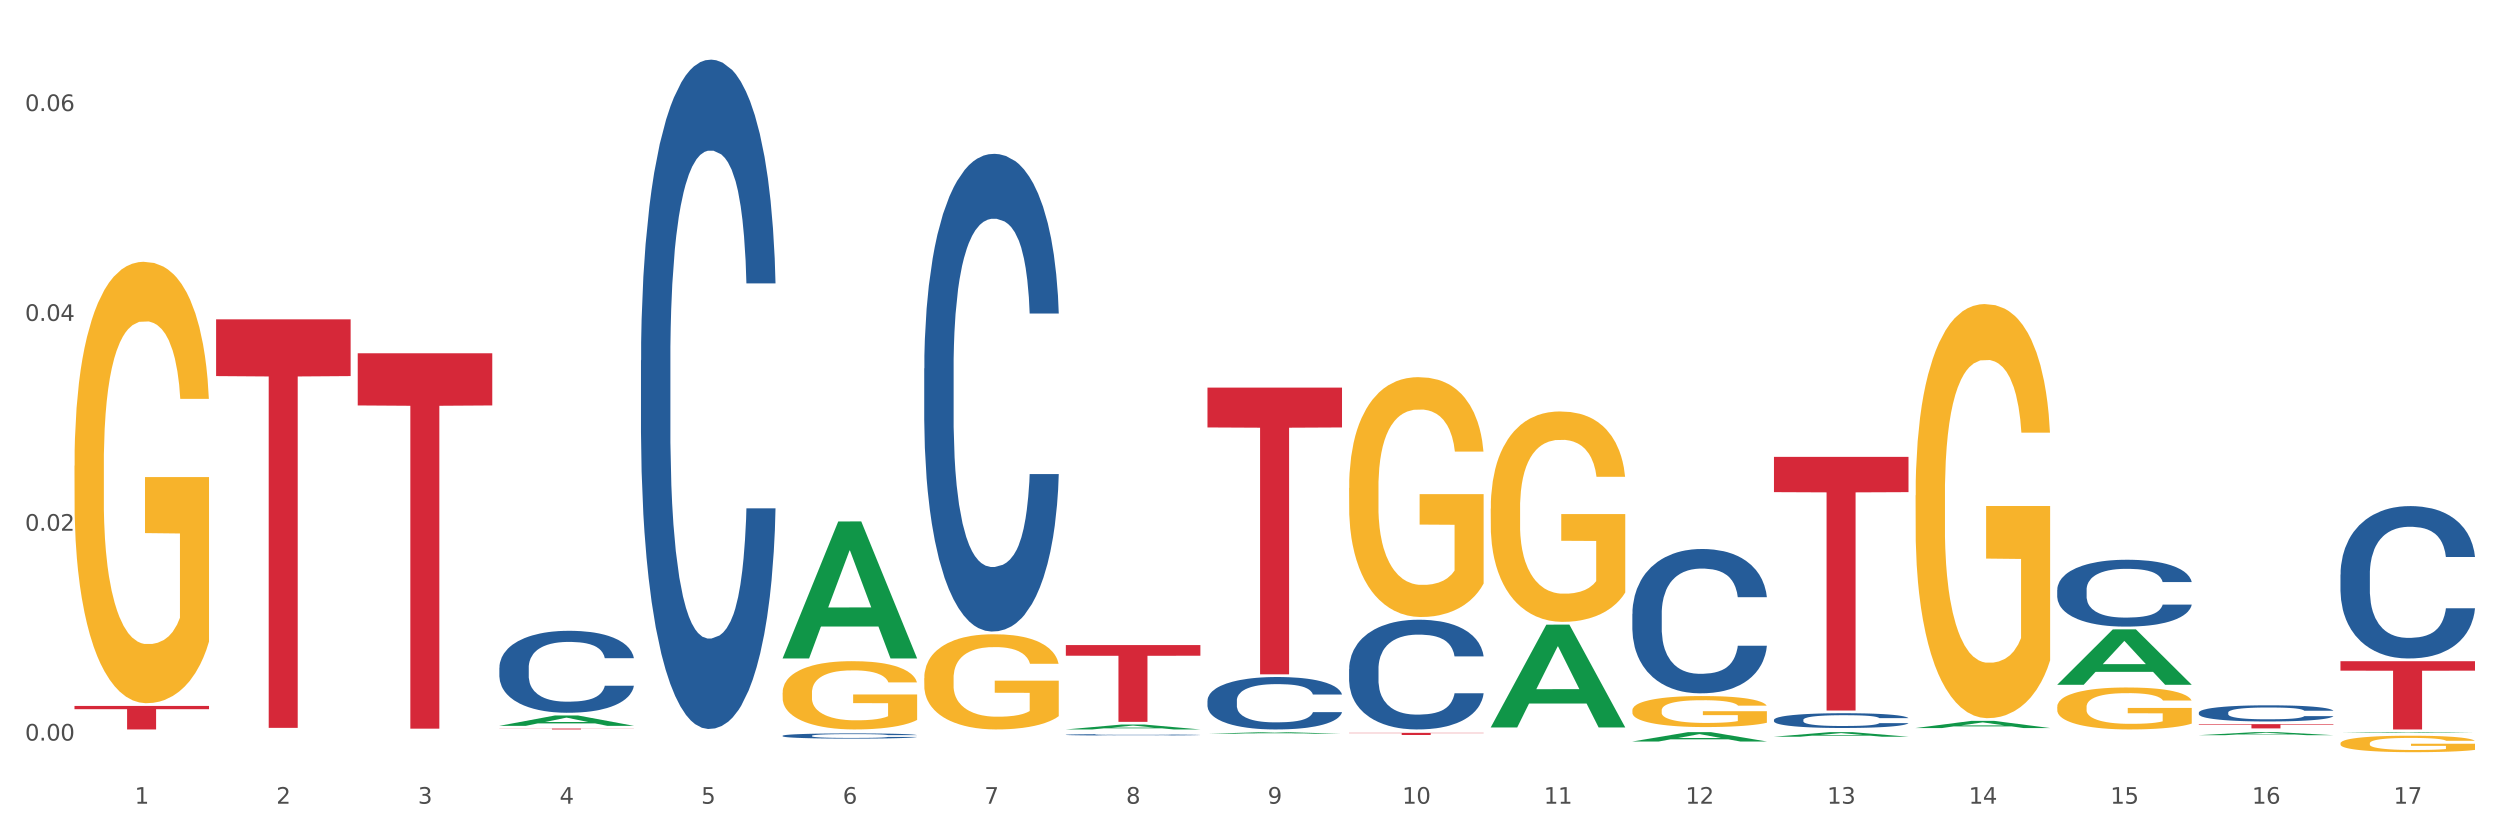 <?xml version="1.0" encoding="utf-8" standalone="no"?>
<!DOCTYPE svg PUBLIC "-//W3C//DTD SVG 1.1//EN"
  "http://www.w3.org/Graphics/SVG/1.1/DTD/svg11.dtd">
<svg xmlns:xlink="http://www.w3.org/1999/xlink" width="1080pt" height="360pt" viewBox="0 0 1080 360" xmlns="http://www.w3.org/2000/svg" version="1.1">
 <rect x="0" y="0" width="1080" height="360" fill="#333333" stroke="none"/>
 <defs>
  <style type="text/css">*{stroke-linejoin: round; stroke-linecap: butt}</style>
 </defs>
 <g id="figure_1">
  <g id="patch_1">
   <path d="M 0 360 
L 1080 360 
L 1080 0 
L 0 0 
z
" style="fill: #ffffff; stroke: #ffffff; stroke-linejoin: miter"/>
  </g>
  <g id="axes_1">
   <g id="matplotlib.axis_1">
    <g id="xtick_1">
     <g id="text_1">
      <!-- 1 -->
      <g style="fill: #4d4d4d" transform="translate(58.182 347.204) scale(0.096 -0.096)">
       <defs>
        <path id="DejaVuSans-31" d="M 794 531 
L 1825 531 
L 1825 4091 
L 703 3866 
L 703 4441 
L 1819 4666 
L 2450 4666 
L 2450 531 
L 3481 531 
L 3481 0 
L 794 0 
L 794 531 
z
" transform="scale(0.016)"/>
       </defs>
       <use xlink:href="#DejaVuSans-31"/>
      </g>
     </g>
    </g>
    <g id="xtick_2">
     <g id="text_2">
      <!-- 2 -->
      <g style="fill: #4d4d4d" transform="translate(119.364 347.204) scale(0.096 -0.096)">
       <defs>
        <path id="DejaVuSans-32" d="M 1228 531 
L 3431 531 
L 3431 0 
L 469 0 
L 469 531 
Q 828 903 1448 1529 
Q 2069 2156 2228 2338 
Q 2531 2678 2651 2914 
Q 2772 3150 2772 3378 
Q 2772 3750 2511 3984 
Q 2250 4219 1831 4219 
Q 1534 4219 1204 4116 
Q 875 4013 500 3803 
L 500 4441 
Q 881 4594 1212 4672 
Q 1544 4750 1819 4750 
Q 2544 4750 2975 4387 
Q 3406 4025 3406 3419 
Q 3406 3131 3298 2873 
Q 3191 2616 2906 2266 
Q 2828 2175 2409 1742 
Q 1991 1309 1228 531 
z
" transform="scale(0.016)"/>
       </defs>
       <use xlink:href="#DejaVuSans-32"/>
      </g>
     </g>
    </g>
    <g id="xtick_3">
     <g id="text_3">
      <!-- 3 -->
      <g style="fill: #4d4d4d" transform="translate(180.545 347.204) scale(0.096 -0.096)">
       <defs>
        <path id="DejaVuSans-33" d="M 2597 2516 
Q 3050 2419 3304 2112 
Q 3559 1806 3559 1356 
Q 3559 666 3084 287 
Q 2609 -91 1734 -91 
Q 1441 -91 1130 -33 
Q 819 25 488 141 
L 488 750 
Q 750 597 1062 519 
Q 1375 441 1716 441 
Q 2309 441 2620 675 
Q 2931 909 2931 1356 
Q 2931 1769 2642 2001 
Q 2353 2234 1838 2234 
L 1294 2234 
L 1294 2753 
L 1863 2753 
Q 2328 2753 2575 2939 
Q 2822 3125 2822 3475 
Q 2822 3834 2567 4026 
Q 2313 4219 1838 4219 
Q 1578 4219 1281 4162 
Q 984 4106 628 3988 
L 628 4550 
Q 988 4650 1302 4700 
Q 1616 4750 1894 4750 
Q 2613 4750 3031 4423 
Q 3450 4097 3450 3541 
Q 3450 3153 3228 2886 
Q 3006 2619 2597 2516 
z
" transform="scale(0.016)"/>
       </defs>
       <use xlink:href="#DejaVuSans-33"/>
      </g>
     </g>
    </g>
    <g id="xtick_4">
     <g id="text_4">
      <!-- 4 -->
      <g style="fill: #4d4d4d" transform="translate(241.726 347.204) scale(0.096 -0.096)">
       <defs>
        <path id="DejaVuSans-34" d="M 2419 4116 
L 825 1625 
L 2419 1625 
L 2419 4116 
z
M 2253 4666 
L 3047 4666 
L 3047 1625 
L 3713 1625 
L 3713 1100 
L 3047 1100 
L 3047 0 
L 2419 0 
L 2419 1100 
L 313 1100 
L 313 1709 
L 2253 4666 
z
" transform="scale(0.016)"/>
       </defs>
       <use xlink:href="#DejaVuSans-34"/>
      </g>
     </g>
    </g>
    <g id="xtick_5">
     <g id="text_5">
      <!-- 5 -->
      <g style="fill: #4d4d4d" transform="translate(302.908 347.204) scale(0.096 -0.096)">
       <defs>
        <path id="DejaVuSans-35" d="M 691 4666 
L 3169 4666 
L 3169 4134 
L 1269 4134 
L 1269 2991 
Q 1406 3038 1543 3061 
Q 1681 3084 1819 3084 
Q 2600 3084 3056 2656 
Q 3513 2228 3513 1497 
Q 3513 744 3044 326 
Q 2575 -91 1722 -91 
Q 1428 -91 1123 -41 
Q 819 9 494 109 
L 494 744 
Q 775 591 1075 516 
Q 1375 441 1709 441 
Q 2250 441 2565 725 
Q 2881 1009 2881 1497 
Q 2881 1984 2565 2268 
Q 2250 2553 1709 2553 
Q 1456 2553 1204 2497 
Q 953 2441 691 2322 
L 691 4666 
z
" transform="scale(0.016)"/>
       </defs>
       <use xlink:href="#DejaVuSans-35"/>
      </g>
     </g>
    </g>
    <g id="xtick_6">
     <g id="text_6">
      <!-- 6 -->
      <g style="fill: #4d4d4d" transform="translate(364.089 347.204) scale(0.096 -0.096)">
       <defs>
        <path id="DejaVuSans-36" d="M 2113 2584 
Q 1688 2584 1439 2293 
Q 1191 2003 1191 1497 
Q 1191 994 1439 701 
Q 1688 409 2113 409 
Q 2538 409 2786 701 
Q 3034 994 3034 1497 
Q 3034 2003 2786 2293 
Q 2538 2584 2113 2584 
z
M 3366 4563 
L 3366 3988 
Q 3128 4100 2886 4159 
Q 2644 4219 2406 4219 
Q 1781 4219 1451 3797 
Q 1122 3375 1075 2522 
Q 1259 2794 1537 2939 
Q 1816 3084 2150 3084 
Q 2853 3084 3261 2657 
Q 3669 2231 3669 1497 
Q 3669 778 3244 343 
Q 2819 -91 2113 -91 
Q 1303 -91 875 529 
Q 447 1150 447 2328 
Q 447 3434 972 4092 
Q 1497 4750 2381 4750 
Q 2619 4750 2861 4703 
Q 3103 4656 3366 4563 
z
" transform="scale(0.016)"/>
       </defs>
       <use xlink:href="#DejaVuSans-36"/>
      </g>
     </g>
    </g>
    <g id="xtick_7">
     <g id="text_7">
      <!-- 7 -->
      <g style="fill: #4d4d4d" transform="translate(425.271 347.204) scale(0.096 -0.096)">
       <defs>
        <path id="DejaVuSans-37" d="M 525 4666 
L 3525 4666 
L 3525 4397 
L 1831 0 
L 1172 0 
L 2766 4134 
L 525 4134 
L 525 4666 
z
" transform="scale(0.016)"/>
       </defs>
       <use xlink:href="#DejaVuSans-37"/>
      </g>
     </g>
    </g>
    <g id="xtick_8">
     <g id="text_8">
      <!-- 8 -->
      <g style="fill: #4d4d4d" transform="translate(486.452 347.204) scale(0.096 -0.096)">
       <defs>
        <path id="DejaVuSans-38" d="M 2034 2216 
Q 1584 2216 1326 1975 
Q 1069 1734 1069 1313 
Q 1069 891 1326 650 
Q 1584 409 2034 409 
Q 2484 409 2743 651 
Q 3003 894 3003 1313 
Q 3003 1734 2745 1975 
Q 2488 2216 2034 2216 
z
M 1403 2484 
Q 997 2584 770 2862 
Q 544 3141 544 3541 
Q 544 4100 942 4425 
Q 1341 4750 2034 4750 
Q 2731 4750 3128 4425 
Q 3525 4100 3525 3541 
Q 3525 3141 3298 2862 
Q 3072 2584 2669 2484 
Q 3125 2378 3379 2068 
Q 3634 1759 3634 1313 
Q 3634 634 3220 271 
Q 2806 -91 2034 -91 
Q 1263 -91 848 271 
Q 434 634 434 1313 
Q 434 1759 690 2068 
Q 947 2378 1403 2484 
z
M 1172 3481 
Q 1172 3119 1398 2916 
Q 1625 2713 2034 2713 
Q 2441 2713 2670 2916 
Q 2900 3119 2900 3481 
Q 2900 3844 2670 4047 
Q 2441 4250 2034 4250 
Q 1625 4250 1398 4047 
Q 1172 3844 1172 3481 
z
" transform="scale(0.016)"/>
       </defs>
       <use xlink:href="#DejaVuSans-38"/>
      </g>
     </g>
    </g>
    <g id="xtick_9">
     <g id="text_9">
      <!-- 9 -->
      <g style="fill: #4d4d4d" transform="translate(547.634 347.204) scale(0.096 -0.096)">
       <defs>
        <path id="DejaVuSans-39" d="M 703 97 
L 703 672 
Q 941 559 1184 500 
Q 1428 441 1663 441 
Q 2288 441 2617 861 
Q 2947 1281 2994 2138 
Q 2813 1869 2534 1725 
Q 2256 1581 1919 1581 
Q 1219 1581 811 2004 
Q 403 2428 403 3163 
Q 403 3881 828 4315 
Q 1253 4750 1959 4750 
Q 2769 4750 3195 4129 
Q 3622 3509 3622 2328 
Q 3622 1225 3098 567 
Q 2575 -91 1691 -91 
Q 1453 -91 1209 -44 
Q 966 3 703 97 
z
M 1959 2075 
Q 2384 2075 2632 2365 
Q 2881 2656 2881 3163 
Q 2881 3666 2632 3958 
Q 2384 4250 1959 4250 
Q 1534 4250 1286 3958 
Q 1038 3666 1038 3163 
Q 1038 2656 1286 2365 
Q 1534 2075 1959 2075 
z
" transform="scale(0.016)"/>
       </defs>
       <use xlink:href="#DejaVuSans-39"/>
      </g>
     </g>
    </g>
    <g id="xtick_10">
     <g id="text_10">
      <!-- 10 -->
      <g style="fill: #4d4d4d" transform="translate(605.761 347.204) scale(0.096 -0.096)">
       <defs>
        <path id="DejaVuSans-30" d="M 2034 4250 
Q 1547 4250 1301 3770 
Q 1056 3291 1056 2328 
Q 1056 1369 1301 889 
Q 1547 409 2034 409 
Q 2525 409 2770 889 
Q 3016 1369 3016 2328 
Q 3016 3291 2770 3770 
Q 2525 4250 2034 4250 
z
M 2034 4750 
Q 2819 4750 3233 4129 
Q 3647 3509 3647 2328 
Q 3647 1150 3233 529 
Q 2819 -91 2034 -91 
Q 1250 -91 836 529 
Q 422 1150 422 2328 
Q 422 3509 836 4129 
Q 1250 4750 2034 4750 
z
" transform="scale(0.016)"/>
       </defs>
       <use xlink:href="#DejaVuSans-31"/>
       <use xlink:href="#DejaVuSans-30" transform="translate(63.623 0)"/>
      </g>
     </g>
    </g>
    <g id="xtick_11">
     <g id="text_11">
      <!-- 11 -->
      <g style="fill: #4d4d4d" transform="translate(666.942 347.204) scale(0.096 -0.096)">
       <use xlink:href="#DejaVuSans-31"/>
       <use xlink:href="#DejaVuSans-31" transform="translate(63.623 0)"/>
      </g>
     </g>
    </g>
    <g id="xtick_12">
     <g id="text_12">
      <!-- 12 -->
      <g style="fill: #4d4d4d" transform="translate(728.124 347.204) scale(0.096 -0.096)">
       <use xlink:href="#DejaVuSans-31"/>
       <use xlink:href="#DejaVuSans-32" transform="translate(63.623 0)"/>
      </g>
     </g>
    </g>
    <g id="xtick_13">
     <g id="text_13">
      <!-- 13 -->
      <g style="fill: #4d4d4d" transform="translate(789.305 347.204) scale(0.096 -0.096)">
       <use xlink:href="#DejaVuSans-31"/>
       <use xlink:href="#DejaVuSans-33" transform="translate(63.623 0)"/>
      </g>
     </g>
    </g>
    <g id="xtick_14">
     <g id="text_14">
      <!-- 14 -->
      <g style="fill: #4d4d4d" transform="translate(850.487 347.204) scale(0.096 -0.096)">
       <use xlink:href="#DejaVuSans-31"/>
       <use xlink:href="#DejaVuSans-34" transform="translate(63.623 0)"/>
      </g>
     </g>
    </g>
    <g id="xtick_15">
     <g id="text_15">
      <!-- 15 -->
      <g style="fill: #4d4d4d" transform="translate(911.668 347.204) scale(0.096 -0.096)">
       <use xlink:href="#DejaVuSans-31"/>
       <use xlink:href="#DejaVuSans-35" transform="translate(63.623 0)"/>
      </g>
     </g>
    </g>
    <g id="xtick_16">
     <g id="text_16">
      <!-- 16 -->
      <g style="fill: #4d4d4d" transform="translate(972.849 347.204) scale(0.096 -0.096)">
       <use xlink:href="#DejaVuSans-31"/>
       <use xlink:href="#DejaVuSans-36" transform="translate(63.623 0)"/>
      </g>
     </g>
    </g>
    <g id="xtick_17">
     <g id="text_17">
      <!-- 17 -->
      <g style="fill: #4d4d4d" transform="translate(1034.031 347.204) scale(0.096 -0.096)">
       <use xlink:href="#DejaVuSans-31"/>
       <use xlink:href="#DejaVuSans-37" transform="translate(63.623 0)"/>
      </g>
     </g>
    </g>
    <g id="xtick_18"/>
    <g id="xtick_19"/>
    <g id="xtick_20"/>
    <g id="xtick_21"/>
    <g id="xtick_22"/>
    <g id="xtick_23"/>
    <g id="xtick_24"/>
    <g id="xtick_25"/>
    <g id="xtick_26"/>
    <g id="xtick_27"/>
    <g id="xtick_28"/>
    <g id="xtick_29"/>
    <g id="xtick_30"/>
    <g id="xtick_31"/>
    <g id="xtick_32"/>
    <g id="xtick_33"/>
   </g>
   <g id="matplotlib.axis_2">
    <g id="ytick_1">
     <g id="text_18">
      <!-- 0.00 -->
      <g style="fill: #4d4d4d" transform="translate(10.8 319.933) scale(0.096 -0.096)">
       <defs>
        <path id="DejaVuSans-2e" d="M 684 794 
L 1344 794 
L 1344 0 
L 684 0 
L 684 794 
z
" transform="scale(0.016)"/>
       </defs>
       <use xlink:href="#DejaVuSans-30"/>
       <use xlink:href="#DejaVuSans-2e" transform="translate(63.623 0)"/>
       <use xlink:href="#DejaVuSans-30" transform="translate(95.41 0)"/>
       <use xlink:href="#DejaVuSans-30" transform="translate(159.033 0)"/>
      </g>
     </g>
    </g>
    <g id="ytick_2">
     <g id="text_19">
      <!-- 0.02 -->
      <g style="fill: #4d4d4d" transform="translate(10.8 229.279) scale(0.096 -0.096)">
       <use xlink:href="#DejaVuSans-30"/>
       <use xlink:href="#DejaVuSans-2e" transform="translate(63.623 0)"/>
       <use xlink:href="#DejaVuSans-30" transform="translate(95.41 0)"/>
       <use xlink:href="#DejaVuSans-32" transform="translate(159.033 0)"/>
      </g>
     </g>
    </g>
    <g id="ytick_3">
     <g id="text_20">
      <!-- 0.04 -->
      <g style="fill: #4d4d4d" transform="translate(10.8 138.625) scale(0.096 -0.096)">
       <use xlink:href="#DejaVuSans-30"/>
       <use xlink:href="#DejaVuSans-2e" transform="translate(63.623 0)"/>
       <use xlink:href="#DejaVuSans-30" transform="translate(95.41 0)"/>
       <use xlink:href="#DejaVuSans-34" transform="translate(159.033 0)"/>
      </g>
     </g>
    </g>
    <g id="ytick_4">
     <g id="text_21">
      <!-- 0.06 -->
      <g style="fill: #4d4d4d" transform="translate(10.8 47.97) scale(0.096 -0.096)">
       <use xlink:href="#DejaVuSans-30"/>
       <use xlink:href="#DejaVuSans-2e" transform="translate(63.623 0)"/>
       <use xlink:href="#DejaVuSans-30" transform="translate(95.41 0)"/>
       <use xlink:href="#DejaVuSans-36" transform="translate(159.033 0)"/>
      </g>
     </g>
    </g>
    <g id="ytick_5"/>
    <g id="ytick_6"/>
    <g id="ytick_7"/>
   </g>
   <g id="PolyCollection_1">
    <path d="M 215.719 313.554 
L 215.779 313.55 
L 239.747 309.084 
L 249.694 309.08 
L 273.842 313.563 
L 262.337 313.563 
L 257.124 312.519 
L 232.377 312.519 
L 232.197 312.536 
L 227.164 313.563 
L 215.719 313.563 
L 215.719 313.554 
L 235.493 311.896 
L 254.008 311.892 
L 244.84 310.035 
L 244.72 310.027 
L 244.601 310.04 
L 235.433 311.892 
L 235.493 311.896 
L 215.719 313.554 
z
" clip-path="url(#p3a4e9b15dc)" style="fill: #109648"/>
    <path d="M 582.808 210.813 
L 582.876 210.719 
L 582.876 207.312 
L 583.014 204.378 
L 583.7 197.28 
L 584.729 191.413 
L 585.484 188.29 
L 586.239 185.734 
L 587.131 183.179 
L 588.229 180.529 
L 590.219 176.649 
L 591.454 174.662 
L 592.964 172.58 
L 595.709 169.551 
L 597.699 167.848 
L 599.757 166.428 
L 603.12 164.725 
L 605.316 163.968 
L 607.649 163.4 
L 610.462 163.021 
L 612.589 162.927 
L 617.256 163.211 
L 621.236 164.062 
L 623.157 164.725 
L 625.628 165.861 
L 626.931 166.618 
L 629.059 168.132 
L 631.254 170.119 
L 632.764 171.823 
L 635.029 175.04 
L 636.744 178.258 
L 638.322 182.233 
L 639.146 184.977 
L 639.764 187.532 
L 640.312 190.466 
L 640.861 195.103 
L 628.51 195.103 
L 628.029 191.791 
L 627.274 188.668 
L 626.176 185.64 
L 625.216 183.747 
L 623.569 181.381 
L 622.059 179.867 
L 620.481 178.731 
L 618.56 177.785 
L 617.05 177.312 
L 614.923 176.933 
L 610.737 177.028 
L 607.923 177.785 
L 606.002 178.731 
L 604.767 179.583 
L 603.669 180.529 
L 602.433 181.854 
L 600.992 183.842 
L 599.963 185.64 
L 598.934 187.911 
L 598.11 190.182 
L 597.355 192.832 
L 596.738 195.671 
L 596.258 198.605 
L 595.846 202.201 
L 595.503 208.163 
L 595.503 221.129 
L 595.64 224.063 
L 595.983 227.943 
L 596.395 230.876 
L 597.081 234.378 
L 597.699 236.744 
L 598.865 240.151 
L 600.169 242.99 
L 601.198 244.788 
L 602.228 246.302 
L 604.012 248.384 
L 606.002 250.088 
L 607.717 251.129 
L 610.05 252.075 
L 611.629 252.454 
L 613.001 252.643 
L 616.364 252.643 
L 618.765 252.359 
L 621.442 251.697 
L 623.5 250.845 
L 625.216 249.804 
L 627.137 248.1 
L 628.372 246.492 
L 628.372 226.712 
L 613.276 226.618 
L 613.276 213.463 
L 640.93 213.463 
L 640.93 252.075 
L 639.764 254.063 
L 638.46 255.861 
L 637.087 257.47 
L 635.029 259.457 
L 632.558 261.35 
L 630.362 262.675 
L 628.029 263.81 
L 625.284 264.851 
L 621.716 265.798 
L 619.52 266.176 
L 616.775 266.46 
L 613.55 266.555 
L 610.737 266.365 
L 607.992 265.892 
L 605.11 265.041 
L 602.296 263.81 
L 600.169 262.58 
L 598.042 261.066 
L 595.777 259.078 
L 593.993 257.186 
L 592.621 255.482 
L 591.111 253.305 
L 589.464 250.466 
L 588.229 247.911 
L 587.131 245.261 
L 585.964 241.854 
L 585.141 238.921 
L 584.317 235.23 
L 583.837 232.485 
L 583.288 228.227 
L 582.876 222.264 
L 582.808 210.813 
z
" clip-path="url(#p3a4e9b15dc)" style="fill: #f7b32b"/>
    <path d="M 643.989 219.751 
L 644.058 219.668 
L 644.058 216.679 
L 644.195 214.106 
L 644.881 207.879 
L 645.911 202.732 
L 646.665 199.992 
L 647.42 197.75 
L 648.312 195.509 
L 649.41 193.184 
L 651.4 189.78 
L 652.635 188.037 
L 654.145 186.21 
L 656.89 183.554 
L 658.88 182.059 
L 660.939 180.814 
L 664.301 179.32 
L 666.497 178.655 
L 668.83 178.157 
L 671.644 177.825 
L 673.771 177.742 
L 678.437 177.991 
L 682.417 178.738 
L 684.339 179.32 
L 686.809 180.316 
L 688.113 180.98 
L 690.24 182.308 
L 692.436 184.052 
L 693.946 185.546 
L 696.21 188.369 
L 697.926 191.192 
L 699.504 194.679 
L 700.327 197.086 
L 700.945 199.328 
L 701.494 201.901 
L 702.043 205.969 
L 689.691 205.969 
L 689.211 203.064 
L 688.456 200.324 
L 687.358 197.667 
L 686.397 196.007 
L 684.75 193.931 
L 683.241 192.603 
L 681.662 191.607 
L 679.741 190.776 
L 678.231 190.361 
L 676.104 190.029 
L 671.918 190.112 
L 669.105 190.776 
L 667.183 191.607 
L 665.948 192.354 
L 664.85 193.184 
L 663.615 194.346 
L 662.174 196.09 
L 661.145 197.667 
L 660.115 199.66 
L 659.292 201.652 
L 658.537 203.977 
L 657.919 206.468 
L 657.439 209.041 
L 657.027 212.196 
L 656.684 217.426 
L 656.684 228.8 
L 656.821 231.374 
L 657.164 234.778 
L 657.576 237.352 
L 658.262 240.423 
L 658.88 242.499 
L 660.047 245.488 
L 661.35 247.978 
L 662.38 249.556 
L 663.409 250.884 
L 665.193 252.711 
L 667.183 254.205 
L 668.899 255.118 
L 671.232 255.948 
L 672.81 256.281 
L 674.183 256.447 
L 677.545 256.447 
L 679.947 256.198 
L 682.623 255.616 
L 684.682 254.869 
L 686.397 253.956 
L 688.319 252.462 
L 689.554 251.05 
L 689.554 233.699 
L 674.457 233.616 
L 674.457 222.076 
L 702.112 222.076 
L 702.112 255.948 
L 700.945 257.692 
L 699.641 259.269 
L 698.269 260.681 
L 696.21 262.424 
L 693.74 264.085 
L 691.544 265.247 
L 689.211 266.243 
L 686.466 267.156 
L 682.898 267.987 
L 680.702 268.319 
L 677.957 268.568 
L 674.732 268.651 
L 671.918 268.485 
L 669.173 268.07 
L 666.291 267.322 
L 663.478 266.243 
L 661.35 265.164 
L 659.223 263.836 
L 656.959 262.092 
L 655.174 260.432 
L 653.802 258.937 
L 652.292 257.028 
L 650.645 254.537 
L 649.41 252.296 
L 648.312 249.971 
L 647.146 246.982 
L 646.322 244.408 
L 645.499 241.171 
L 645.018 238.763 
L 644.47 235.027 
L 644.058 229.797 
L 643.989 219.751 
z
" clip-path="url(#p3a4e9b15dc)" style="fill: #f7b32b"/>
    <path d="M 705.171 306.882 
L 705.239 306.869 
L 705.239 306.428 
L 705.376 306.049 
L 706.063 305.13 
L 707.092 304.371 
L 707.847 303.967 
L 708.602 303.637 
L 709.494 303.306 
L 710.592 302.963 
L 712.582 302.461 
L 713.817 302.204 
L 715.327 301.934 
L 718.071 301.543 
L 720.061 301.322 
L 722.12 301.138 
L 725.483 300.918 
L 727.678 300.82 
L 730.012 300.747 
L 732.825 300.698 
L 734.952 300.685 
L 739.619 300.722 
L 743.599 300.832 
L 745.52 300.918 
L 747.99 301.065 
L 749.294 301.163 
L 751.421 301.359 
L 753.617 301.616 
L 755.127 301.836 
L 757.391 302.253 
L 759.107 302.669 
L 760.685 303.183 
L 761.509 303.539 
L 762.126 303.869 
L 762.675 304.249 
L 763.224 304.849 
L 750.872 304.849 
L 750.392 304.42 
L 749.637 304.016 
L 748.539 303.624 
L 747.579 303.379 
L 745.932 303.073 
L 744.422 302.877 
L 742.844 302.73 
L 740.922 302.608 
L 739.413 302.547 
L 737.285 302.498 
L 733.099 302.51 
L 730.286 302.608 
L 728.365 302.73 
L 727.129 302.841 
L 726.031 302.963 
L 724.796 303.134 
L 723.355 303.392 
L 722.326 303.624 
L 721.297 303.918 
L 720.473 304.212 
L 719.718 304.555 
L 719.101 304.922 
L 718.62 305.302 
L 718.209 305.767 
L 717.866 306.539 
L 717.866 308.216 
L 718.003 308.596 
L 718.346 309.098 
L 718.758 309.478 
L 719.444 309.931 
L 720.061 310.237 
L 721.228 310.678 
L 722.532 311.045 
L 723.561 311.278 
L 724.59 311.473 
L 726.375 311.743 
L 728.365 311.963 
L 730.08 312.098 
L 732.413 312.22 
L 733.992 312.269 
L 735.364 312.294 
L 738.726 312.294 
L 741.128 312.257 
L 743.804 312.171 
L 745.863 312.061 
L 747.579 311.927 
L 749.5 311.706 
L 750.735 311.498 
L 750.735 308.939 
L 735.638 308.926 
L 735.638 307.224 
L 763.293 307.224 
L 763.293 312.22 
L 762.126 312.478 
L 760.823 312.71 
L 759.45 312.918 
L 757.391 313.176 
L 754.921 313.42 
L 752.725 313.592 
L 750.392 313.739 
L 747.647 313.874 
L 744.079 313.996 
L 741.883 314.045 
L 739.138 314.082 
L 735.913 314.094 
L 733.099 314.069 
L 730.355 314.008 
L 727.473 313.898 
L 724.659 313.739 
L 722.532 313.58 
L 720.405 313.384 
L 718.14 313.127 
L 716.356 312.882 
L 714.983 312.661 
L 713.474 312.38 
L 711.827 312.012 
L 710.592 311.682 
L 709.494 311.339 
L 708.327 310.898 
L 707.504 310.518 
L 706.68 310.041 
L 706.2 309.686 
L 705.651 309.135 
L 705.239 308.363 
L 705.171 306.882 
z
" clip-path="url(#p3a4e9b15dc)" style="fill: #f7b32b"/>
    <path d="M 827.533 214.022 
L 827.602 213.858 
L 827.602 207.976 
L 827.739 202.911 
L 828.425 190.657 
L 829.455 180.526 
L 830.21 175.134 
L 830.964 170.723 
L 831.857 166.311 
L 832.954 161.736 
L 834.945 155.037 
L 836.18 151.606 
L 837.689 148.011 
L 840.434 142.783 
L 842.424 139.842 
L 844.483 137.391 
L 847.845 134.45 
L 850.041 133.143 
L 852.374 132.162 
L 855.188 131.509 
L 857.315 131.345 
L 861.981 131.835 
L 865.961 133.306 
L 867.883 134.45 
L 870.353 136.41 
L 871.657 137.718 
L 873.784 140.332 
L 875.98 143.763 
L 877.49 146.704 
L 879.754 152.259 
L 881.47 157.815 
L 883.048 164.677 
L 883.872 169.416 
L 884.489 173.827 
L 885.038 178.892 
L 885.587 186.899 
L 873.235 186.899 
L 872.755 181.18 
L 872 175.788 
L 870.902 170.559 
L 869.941 167.292 
L 868.295 163.207 
L 866.785 160.592 
L 865.207 158.632 
L 863.285 156.998 
L 861.775 156.181 
L 859.648 155.527 
L 855.462 155.691 
L 852.649 156.998 
L 850.727 158.632 
L 849.492 160.102 
L 848.394 161.736 
L 847.159 164.024 
L 845.718 167.455 
L 844.689 170.559 
L 843.659 174.481 
L 842.836 178.402 
L 842.081 182.977 
L 841.464 187.879 
L 840.983 192.944 
L 840.571 199.153 
L 840.228 209.447 
L 840.228 231.832 
L 840.366 236.897 
L 840.709 243.596 
L 841.12 248.661 
L 841.807 254.707 
L 842.424 258.791 
L 843.591 264.673 
L 844.895 269.575 
L 845.924 272.68 
L 846.953 275.294 
L 848.737 278.889 
L 850.727 281.83 
L 852.443 283.627 
L 854.776 285.261 
L 856.354 285.914 
L 857.727 286.241 
L 861.089 286.241 
L 863.491 285.751 
L 866.167 284.607 
L 868.226 283.137 
L 869.941 281.34 
L 871.863 278.398 
L 873.098 275.621 
L 873.098 241.472 
L 858.001 241.308 
L 858.001 218.597 
L 885.656 218.597 
L 885.656 285.261 
L 884.489 288.692 
L 883.185 291.797 
L 881.813 294.574 
L 879.754 298.006 
L 877.284 301.273 
L 875.088 303.561 
L 872.755 305.522 
L 870.01 307.319 
L 866.442 308.953 
L 864.246 309.606 
L 861.501 310.097 
L 858.276 310.26 
L 855.462 309.933 
L 852.717 309.116 
L 849.835 307.646 
L 847.022 305.522 
L 844.895 303.397 
L 842.767 300.783 
L 840.503 297.352 
L 838.719 294.084 
L 837.346 291.143 
L 835.837 287.385 
L 834.19 282.483 
L 832.954 278.072 
L 831.857 273.497 
L 830.69 267.615 
L 829.867 262.549 
L 829.043 256.177 
L 828.563 251.439 
L 828.014 244.086 
L 827.602 233.792 
L 827.533 214.022 
z
" clip-path="url(#p3a4e9b15dc)" style="fill: #f7b32b"/>
    <path d="M 888.715 305.371 
L 888.783 305.355 
L 888.783 304.759 
L 888.921 304.245 
L 889.607 303.003 
L 890.636 301.977 
L 891.391 301.43 
L 892.146 300.983 
L 893.038 300.536 
L 894.136 300.073 
L 896.126 299.394 
L 897.361 299.046 
L 898.871 298.682 
L 901.616 298.152 
L 903.606 297.854 
L 905.664 297.605 
L 909.027 297.307 
L 911.223 297.175 
L 913.556 297.076 
L 916.369 297.009 
L 918.497 296.993 
L 923.163 297.042 
L 927.143 297.191 
L 929.064 297.307 
L 931.535 297.506 
L 932.838 297.639 
L 934.966 297.903 
L 937.162 298.251 
L 938.671 298.549 
L 940.936 299.112 
L 942.651 299.675 
L 944.23 300.371 
L 945.053 300.851 
L 945.671 301.298 
L 946.22 301.811 
L 946.769 302.623 
L 934.417 302.623 
L 933.936 302.043 
L 933.182 301.497 
L 932.084 300.967 
L 931.123 300.636 
L 929.476 300.222 
L 927.966 299.957 
L 926.388 299.758 
L 924.467 299.592 
L 922.957 299.51 
L 920.83 299.443 
L 916.644 299.46 
L 913.83 299.592 
L 911.909 299.758 
L 910.674 299.907 
L 909.576 300.073 
L 908.341 300.304 
L 906.899 300.652 
L 905.87 300.967 
L 904.841 301.364 
L 904.017 301.762 
L 903.263 302.225 
L 902.645 302.722 
L 902.165 303.235 
L 901.753 303.864 
L 901.41 304.908 
L 901.41 307.176 
L 901.547 307.689 
L 901.89 308.368 
L 902.302 308.881 
L 902.988 309.494 
L 903.606 309.908 
L 904.772 310.504 
L 906.076 311.001 
L 907.105 311.315 
L 908.135 311.58 
L 909.919 311.945 
L 911.909 312.243 
L 913.624 312.425 
L 915.958 312.59 
L 917.536 312.657 
L 918.908 312.69 
L 922.271 312.69 
L 924.672 312.64 
L 927.349 312.524 
L 929.407 312.375 
L 931.123 312.193 
L 933.044 311.895 
L 934.279 311.614 
L 934.279 308.153 
L 919.183 308.136 
L 919.183 305.835 
L 946.837 305.835 
L 946.837 312.59 
L 945.671 312.938 
L 944.367 313.253 
L 942.994 313.534 
L 940.936 313.882 
L 938.465 314.213 
L 936.269 314.445 
L 933.936 314.644 
L 931.191 314.826 
L 927.623 314.991 
L 925.427 315.058 
L 922.682 315.107 
L 919.457 315.124 
L 916.644 315.091 
L 913.899 315.008 
L 911.017 314.859 
L 908.203 314.644 
L 906.076 314.428 
L 903.949 314.163 
L 901.684 313.816 
L 899.9 313.485 
L 898.528 313.187 
L 897.018 312.806 
L 895.371 312.309 
L 894.136 311.862 
L 893.038 311.398 
L 891.871 310.802 
L 891.048 310.289 
L 890.224 309.643 
L 889.744 309.163 
L 889.195 308.418 
L 888.783 307.375 
L 888.715 305.371 
z
" clip-path="url(#p3a4e9b15dc)" style="fill: #f7b32b"/>
    <path d="M 1011.078 321.116 
L 1011.146 321.11 
L 1011.146 320.875 
L 1011.284 320.674 
L 1011.97 320.186 
L 1012.999 319.782 
L 1013.754 319.567 
L 1014.509 319.392 
L 1015.401 319.216 
L 1016.499 319.034 
L 1018.489 318.767 
L 1019.724 318.63 
L 1021.234 318.487 
L 1023.978 318.279 
L 1025.969 318.162 
L 1028.027 318.064 
L 1031.39 317.947 
L 1033.585 317.895 
L 1035.919 317.856 
L 1038.732 317.83 
L 1040.859 317.823 
L 1045.526 317.843 
L 1049.506 317.901 
L 1051.427 317.947 
L 1053.897 318.025 
L 1055.201 318.077 
L 1057.328 318.181 
L 1059.524 318.318 
L 1061.034 318.435 
L 1063.299 318.656 
L 1065.014 318.877 
L 1066.592 319.151 
L 1067.416 319.34 
L 1068.033 319.515 
L 1068.582 319.717 
L 1069.131 320.036 
L 1056.78 320.036 
L 1056.299 319.808 
L 1055.544 319.593 
L 1054.446 319.385 
L 1053.486 319.255 
L 1051.839 319.092 
L 1050.329 318.988 
L 1048.751 318.91 
L 1046.829 318.845 
L 1045.32 318.812 
L 1043.192 318.786 
L 1039.007 318.793 
L 1036.193 318.845 
L 1034.272 318.91 
L 1033.037 318.969 
L 1031.939 319.034 
L 1030.703 319.125 
L 1029.262 319.261 
L 1028.233 319.385 
L 1027.204 319.541 
L 1026.38 319.697 
L 1025.625 319.88 
L 1025.008 320.075 
L 1024.527 320.277 
L 1024.116 320.524 
L 1023.773 320.934 
L 1023.773 321.826 
L 1023.91 322.027 
L 1024.253 322.294 
L 1024.665 322.496 
L 1025.351 322.737 
L 1025.969 322.899 
L 1027.135 323.134 
L 1028.439 323.329 
L 1029.468 323.453 
L 1030.498 323.557 
L 1032.282 323.7 
L 1034.272 323.817 
L 1035.987 323.889 
L 1038.32 323.954 
L 1039.899 323.98 
L 1041.271 323.993 
L 1044.634 323.993 
L 1047.035 323.973 
L 1049.712 323.928 
L 1051.77 323.869 
L 1053.486 323.798 
L 1055.407 323.68 
L 1056.642 323.57 
L 1056.642 322.21 
L 1041.546 322.203 
L 1041.546 321.298 
L 1069.2 321.298 
L 1069.2 323.954 
L 1068.033 324.09 
L 1066.73 324.214 
L 1065.357 324.325 
L 1063.299 324.461 
L 1060.828 324.592 
L 1058.632 324.683 
L 1056.299 324.761 
L 1053.554 324.832 
L 1049.986 324.897 
L 1047.79 324.923 
L 1045.045 324.943 
L 1041.82 324.95 
L 1039.007 324.936 
L 1036.262 324.904 
L 1033.38 324.845 
L 1030.566 324.761 
L 1028.439 324.676 
L 1026.312 324.572 
L 1024.047 324.435 
L 1022.263 324.305 
L 1020.891 324.188 
L 1019.381 324.038 
L 1017.734 323.843 
L 1016.499 323.667 
L 1015.401 323.485 
L 1014.234 323.251 
L 1013.411 323.049 
L 1012.587 322.795 
L 1012.107 322.607 
L 1011.558 322.314 
L 1011.146 321.904 
L 1011.078 321.116 
z
" clip-path="url(#p3a4e9b15dc)" style="fill: #f7b32b"/>
    <path d="M 1011.078 285.631 
L 1069.2 285.631 
L 1069.2 289.729 
L 1046.337 289.757 
L 1046.337 315.124 
L 1033.803 315.124 
L 1033.803 289.757 
L 1011.078 289.729 
L 1011.078 285.658 
L 1011.078 285.631 
z
" clip-path="url(#p3a4e9b15dc)" style="fill: #d62839"/>
    <path d="M 766.352 197.375 
L 824.474 197.375 
L 824.474 212.601 
L 801.611 212.704 
L 801.611 306.943 
L 789.078 306.943 
L 789.078 212.704 
L 766.352 212.601 
L 766.352 197.477 
L 766.352 197.375 
z
" clip-path="url(#p3a4e9b15dc)" style="fill: #d62839"/>
    <path d="M 582.808 316.591 
L 640.93 316.591 
L 640.93 316.72 
L 618.067 316.72 
L 618.067 317.519 
L 605.533 317.519 
L 605.533 316.72 
L 582.808 316.72 
L 582.808 316.592 
L 582.808 316.591 
z
" clip-path="url(#p3a4e9b15dc)" style="fill: #d62839"/>
    <path d="M 521.626 167.445 
L 579.749 167.445 
L 579.749 184.657 
L 556.885 184.773 
L 556.885 291.303 
L 544.352 291.303 
L 544.352 184.773 
L 521.626 184.657 
L 521.626 167.561 
L 521.626 167.445 
z
" clip-path="url(#p3a4e9b15dc)" style="fill: #d62839"/>
    <path d="M 460.445 278.667 
L 518.567 278.667 
L 518.567 283.277 
L 495.704 283.308 
L 495.704 311.841 
L 483.17 311.841 
L 483.17 283.308 
L 460.445 283.277 
L 460.445 278.698 
L 460.445 278.667 
z
" clip-path="url(#p3a4e9b15dc)" style="fill: #d62839"/>
    <path d="M 215.719 314.725 
L 273.842 314.725 
L 273.842 314.78 
L 250.978 314.781 
L 250.978 315.124 
L 238.445 315.124 
L 238.445 314.781 
L 215.719 314.78 
L 215.719 314.725 
L 215.719 314.725 
z
" clip-path="url(#p3a4e9b15dc)" style="fill: #d62839"/>
    <path d="M 154.538 152.615 
L 212.66 152.615 
L 212.66 175.151 
L 189.797 175.303 
L 189.797 314.778 
L 177.263 314.778 
L 177.263 175.303 
L 154.538 175.151 
L 154.538 152.767 
L 154.538 152.615 
z
" clip-path="url(#p3a4e9b15dc)" style="fill: #d62839"/>
    <path d="M 399.263 293 
L 399.332 292.963 
L 399.332 291.61 
L 399.469 290.446 
L 400.156 287.629 
L 401.185 285.3 
L 401.94 284.061 
L 402.695 283.046 
L 403.587 282.032 
L 404.685 280.981 
L 406.675 279.441 
L 407.91 278.652 
L 409.419 277.825 
L 412.164 276.623 
L 414.154 275.947 
L 416.213 275.384 
L 419.575 274.708 
L 421.771 274.407 
L 424.104 274.182 
L 426.918 274.032 
L 429.045 273.994 
L 433.711 274.107 
L 437.691 274.445 
L 439.613 274.708 
L 442.083 275.159 
L 443.387 275.459 
L 445.514 276.06 
L 447.71 276.849 
L 449.22 277.525 
L 451.484 278.802 
L 453.2 280.079 
L 454.778 281.657 
L 455.602 282.746 
L 456.219 283.76 
L 456.768 284.925 
L 457.317 286.765 
L 444.965 286.765 
L 444.485 285.45 
L 443.73 284.211 
L 442.632 283.009 
L 441.672 282.258 
L 440.025 281.319 
L 438.515 280.718 
L 436.937 280.267 
L 435.015 279.891 
L 433.506 279.703 
L 431.378 279.553 
L 427.192 279.591 
L 424.379 279.891 
L 422.458 280.267 
L 421.222 280.605 
L 420.124 280.981 
L 418.889 281.506 
L 417.448 282.295 
L 416.419 283.009 
L 415.39 283.91 
L 414.566 284.812 
L 413.811 285.864 
L 413.194 286.99 
L 412.713 288.155 
L 412.302 289.582 
L 411.958 291.948 
L 411.958 297.094 
L 412.096 298.259 
L 412.439 299.799 
L 412.851 300.963 
L 413.537 302.353 
L 414.154 303.292 
L 415.321 304.644 
L 416.625 305.771 
L 417.654 306.485 
L 418.683 307.086 
L 420.468 307.912 
L 422.458 308.588 
L 424.173 309.001 
L 426.506 309.377 
L 428.084 309.527 
L 429.457 309.602 
L 432.819 309.602 
L 435.221 309.49 
L 437.897 309.227 
L 439.956 308.889 
L 441.672 308.475 
L 443.593 307.799 
L 444.828 307.161 
L 444.828 299.311 
L 429.731 299.273 
L 429.731 294.052 
L 457.386 294.052 
L 457.386 309.377 
L 456.219 310.166 
L 454.915 310.879 
L 453.543 311.518 
L 451.484 312.307 
L 449.014 313.058 
L 446.818 313.584 
L 444.485 314.035 
L 441.74 314.448 
L 438.172 314.823 
L 435.976 314.974 
L 433.231 315.086 
L 430.006 315.124 
L 427.192 315.049 
L 424.448 314.861 
L 421.565 314.523 
L 418.752 314.035 
L 416.625 313.546 
L 414.497 312.945 
L 412.233 312.157 
L 410.449 311.405 
L 409.076 310.729 
L 407.567 309.865 
L 405.92 308.738 
L 404.685 307.724 
L 403.587 306.673 
L 402.42 305.32 
L 401.597 304.156 
L 400.773 302.691 
L 400.293 301.602 
L 399.744 299.911 
L 399.332 297.545 
L 399.263 293 
z
" clip-path="url(#p3a4e9b15dc)" style="fill: #f7b32b"/>
    <path d="M 93.356 137.938 
L 151.479 137.938 
L 151.479 162.467 
L 128.615 162.633 
L 128.615 314.448 
L 116.082 314.448 
L 116.082 162.633 
L 93.356 162.467 
L 93.356 138.104 
L 93.356 137.938 
z
" clip-path="url(#p3a4e9b15dc)" style="fill: #d62839"/>
    <path d="M 32.175 201.21 
L 32.244 201.036 
L 32.244 194.766 
L 32.381 189.367 
L 33.067 176.305 
L 34.096 165.507 
L 34.851 159.76 
L 35.606 155.058 
L 36.498 150.355 
L 37.596 145.479 
L 39.586 138.338 
L 40.821 134.681 
L 42.331 130.849 
L 45.076 125.276 
L 47.066 122.141 
L 49.124 119.529 
L 52.487 116.394 
L 54.683 115 
L 57.016 113.955 
L 59.829 113.259 
L 61.957 113.085 
L 66.623 113.607 
L 70.603 115.175 
L 72.524 116.394 
L 74.995 118.484 
L 76.299 119.877 
L 78.426 122.664 
L 80.622 126.321 
L 82.131 129.456 
L 84.396 135.377 
L 86.111 141.299 
L 87.69 148.614 
L 88.513 153.664 
L 89.131 158.367 
L 89.68 163.766 
L 90.229 172.3 
L 77.877 172.3 
L 77.397 166.204 
L 76.642 160.457 
L 75.544 154.883 
L 74.583 151.4 
L 72.936 147.046 
L 71.426 144.26 
L 69.848 142.17 
L 67.927 140.428 
L 66.417 139.557 
L 64.29 138.861 
L 60.104 139.035 
L 57.29 140.428 
L 55.369 142.17 
L 54.134 143.737 
L 53.036 145.479 
L 51.801 147.917 
L 50.36 151.574 
L 49.33 154.883 
L 48.301 159.063 
L 47.478 163.243 
L 46.723 168.12 
L 46.105 173.345 
L 45.625 178.744 
L 45.213 185.362 
L 44.87 196.334 
L 44.87 220.194 
L 45.007 225.593 
L 45.35 232.734 
L 45.762 238.133 
L 46.448 244.577 
L 47.066 248.931 
L 48.232 255.2 
L 49.536 260.425 
L 50.566 263.734 
L 51.595 266.521 
L 53.379 270.352 
L 55.369 273.487 
L 57.085 275.403 
L 59.418 277.145 
L 60.996 277.841 
L 62.368 278.19 
L 65.731 278.19 
L 68.133 277.667 
L 70.809 276.448 
L 72.868 274.881 
L 74.583 272.965 
L 76.504 269.83 
L 77.74 266.869 
L 77.74 230.469 
L 62.643 230.295 
L 62.643 206.087 
L 90.297 206.087 
L 90.297 277.145 
L 89.131 280.802 
L 87.827 284.111 
L 86.455 287.072 
L 84.396 290.729 
L 81.926 294.212 
L 79.73 296.651 
L 77.397 298.741 
L 74.652 300.656 
L 71.083 302.398 
L 68.887 303.095 
L 66.143 303.617 
L 62.917 303.791 
L 60.104 303.443 
L 57.359 302.572 
L 54.477 301.005 
L 51.663 298.741 
L 49.536 296.477 
L 47.409 293.69 
L 45.144 290.033 
L 43.36 286.549 
L 41.988 283.414 
L 40.478 279.409 
L 38.831 274.184 
L 37.596 269.482 
L 36.498 264.605 
L 35.332 258.335 
L 34.508 252.936 
L 33.685 246.144 
L 33.204 241.093 
L 32.655 233.256 
L 32.244 222.284 
L 32.175 201.21 
z
" clip-path="url(#p3a4e9b15dc)" style="fill: #f7b32b"/>
    <path d="M 215.719 288.415 
L 215.788 288.383 
L 215.788 287.477 
L 215.994 286.248 
L 216.75 283.984 
L 217.712 282.27 
L 219.36 280.264 
L 220.254 279.424 
L 221.422 278.486 
L 223.826 276.965 
L 226.574 275.672 
L 228.498 274.96 
L 229.941 274.507 
L 233.17 273.699 
L 235.025 273.343 
L 236.948 273.052 
L 238.597 272.858 
L 241.345 272.632 
L 243.544 272.534 
L 246.086 272.502 
L 248.216 272.534 
L 251.032 272.664 
L 255.155 273.052 
L 256.735 273.278 
L 258.864 273.666 
L 261.063 274.184 
L 262.849 274.701 
L 264.91 275.445 
L 267.04 276.416 
L 269.101 277.645 
L 270.544 278.777 
L 271.712 279.973 
L 272.742 281.429 
L 273.498 283.014 
L 273.842 284.34 
L 261.269 284.34 
L 260.926 283.143 
L 260.238 281.849 
L 259.551 280.976 
L 258.796 280.264 
L 257.628 279.456 
L 256.597 278.938 
L 254.88 278.324 
L 253.3 277.936 
L 251.994 277.709 
L 250.414 277.515 
L 247.048 277.321 
L 244.643 277.321 
L 243.132 277.386 
L 241.277 277.548 
L 239.696 277.774 
L 237.841 278.162 
L 236.399 278.583 
L 234.956 279.132 
L 234.132 279.521 
L 232.895 280.232 
L 232.07 280.814 
L 230.971 281.817 
L 230.353 282.528 
L 229.254 284.372 
L 228.773 285.73 
L 228.567 286.668 
L 228.429 287.703 
L 228.429 292.749 
L 228.841 295.013 
L 229.185 295.983 
L 229.735 297.083 
L 230.765 298.506 
L 232.277 299.897 
L 233.857 300.899 
L 235.162 301.514 
L 236.399 301.967 
L 237.635 302.322 
L 239.147 302.646 
L 240.383 302.84 
L 242.238 303.034 
L 244.437 303.131 
L 246.154 303.131 
L 249.658 302.969 
L 251.238 302.808 
L 252.75 302.581 
L 254.399 302.225 
L 255.704 301.837 
L 256.46 301.546 
L 257.696 300.932 
L 258.658 300.285 
L 259.483 299.541 
L 260.032 298.894 
L 260.651 297.924 
L 261.132 296.824 
L 261.269 296.242 
L 273.842 296.242 
L 273.567 297.406 
L 273.086 298.538 
L 272.124 300.058 
L 271.368 300.932 
L 270.2 301.999 
L 268.964 302.905 
L 267.246 303.907 
L 265.666 304.651 
L 264.017 305.298 
L 262.231 305.88 
L 259.002 306.689 
L 257.834 306.915 
L 255.361 307.303 
L 253.437 307.53 
L 250.62 307.756 
L 247.735 307.885 
L 244.712 307.918 
L 242.032 307.853 
L 239.078 307.659 
L 237.223 307.465 
L 235.162 307.174 
L 232.757 306.721 
L 230.49 306.171 
L 228.361 305.524 
L 226.368 304.78 
L 224.513 303.94 
L 222.109 302.549 
L 220.322 301.19 
L 219.017 299.929 
L 218.124 298.862 
L 217.231 297.503 
L 216.75 296.565 
L 215.994 294.301 
L 215.719 292.199 
L 215.719 288.415 
z
" clip-path="url(#p3a4e9b15dc)" style="fill: #255c99"/>
    <path d="M 276.901 155.689 
L 276.969 155.425 
L 276.969 148.03 
L 277.175 137.995 
L 277.931 119.509 
L 278.893 105.513 
L 280.542 89.14 
L 281.435 82.273 
L 282.603 74.615 
L 285.008 62.203 
L 287.756 51.64 
L 289.679 45.83 
L 291.122 42.133 
L 294.351 35.531 
L 296.206 32.626 
L 298.13 30.249 
L 299.779 28.664 
L 302.527 26.816 
L 304.725 26.024 
L 307.267 25.759 
L 309.397 26.024 
L 312.214 27.08 
L 316.336 30.249 
L 317.916 32.098 
L 320.046 35.267 
L 322.244 39.492 
L 324.031 43.717 
L 326.092 49.791 
L 328.221 57.714 
L 330.283 67.749 
L 331.725 76.992 
L 332.893 86.763 
L 333.924 98.647 
L 334.679 111.587 
L 335.023 122.414 
L 322.45 122.414 
L 322.107 112.643 
L 321.42 102.08 
L 320.733 94.949 
L 319.977 89.14 
L 318.809 82.537 
L 317.779 78.312 
L 316.061 73.295 
L 314.481 70.126 
L 313.176 68.277 
L 311.595 66.692 
L 308.229 65.108 
L 305.824 65.108 
L 304.313 65.636 
L 302.458 66.957 
L 300.878 68.805 
L 299.023 71.974 
L 297.58 75.407 
L 296.137 79.897 
L 295.313 83.066 
L 294.076 88.875 
L 293.252 93.629 
L 292.153 101.816 
L 291.534 107.625 
L 290.435 122.678 
L 289.954 133.77 
L 289.748 141.428 
L 289.611 149.879 
L 289.611 191.076 
L 290.023 209.562 
L 290.366 217.484 
L 290.916 226.463 
L 291.947 238.083 
L 293.458 249.438 
L 295.038 257.625 
L 296.343 262.642 
L 297.58 266.34 
L 298.817 269.245 
L 300.328 271.885 
L 301.565 273.47 
L 303.42 275.054 
L 305.618 275.847 
L 307.336 275.847 
L 310.84 274.526 
L 312.42 273.206 
L 313.931 271.357 
L 315.58 268.452 
L 316.886 265.283 
L 317.641 262.907 
L 318.878 257.889 
L 319.84 252.607 
L 320.664 246.533 
L 321.214 241.252 
L 321.832 233.329 
L 322.313 224.35 
L 322.45 219.597 
L 335.023 219.597 
L 334.748 229.104 
L 334.267 238.347 
L 333.305 250.759 
L 332.55 257.889 
L 331.382 266.604 
L 330.145 273.998 
L 328.428 282.185 
L 326.847 288.259 
L 325.199 293.54 
L 323.412 298.294 
L 320.183 304.896 
L 319.015 306.744 
L 316.542 309.913 
L 314.618 311.762 
L 311.802 313.611 
L 308.916 314.667 
L 305.893 314.931 
L 303.214 314.403 
L 300.26 312.818 
L 298.405 311.234 
L 296.343 308.857 
L 293.939 305.16 
L 291.672 300.671 
L 289.542 295.389 
L 287.55 289.315 
L 285.695 282.449 
L 283.29 271.093 
L 281.504 260.002 
L 280.198 249.702 
L 279.305 240.988 
L 278.412 229.896 
L 277.931 222.238 
L 277.175 203.752 
L 276.901 186.586 
L 276.901 155.689 
z
" clip-path="url(#p3a4e9b15dc)" style="fill: #255c99"/>
    <path d="M 338.082 317.843 
L 338.151 317.841 
L 338.151 317.783 
L 338.357 317.705 
L 339.113 317.56 
L 340.074 317.451 
L 341.723 317.323 
L 342.616 317.27 
L 343.784 317.21 
L 346.189 317.113 
L 348.937 317.03 
L 350.861 316.985 
L 352.304 316.956 
L 355.533 316.905 
L 357.387 316.882 
L 359.311 316.863 
L 360.96 316.851 
L 363.708 316.837 
L 365.907 316.83 
L 368.449 316.828 
L 370.578 316.83 
L 373.395 316.839 
L 377.517 316.863 
L 379.097 316.878 
L 381.227 316.903 
L 383.426 316.936 
L 385.212 316.969 
L 387.273 317.016 
L 389.403 317.078 
L 391.464 317.156 
L 392.907 317.228 
L 394.075 317.305 
L 395.105 317.398 
L 395.861 317.499 
L 396.204 317.583 
L 383.632 317.583 
L 383.288 317.507 
L 382.601 317.424 
L 381.914 317.369 
L 381.159 317.323 
L 379.991 317.272 
L 378.96 317.239 
L 377.243 317.2 
L 375.662 317.175 
L 374.357 317.16 
L 372.777 317.148 
L 369.41 317.136 
L 367.006 317.136 
L 365.494 317.14 
L 363.639 317.15 
L 362.059 317.164 
L 360.204 317.189 
L 358.762 317.216 
L 357.319 317.251 
L 356.494 317.276 
L 355.258 317.321 
L 354.433 317.358 
L 353.334 317.422 
L 352.716 317.468 
L 351.616 317.585 
L 351.136 317.672 
L 350.929 317.732 
L 350.792 317.798 
L 350.792 318.119 
L 351.204 318.264 
L 351.548 318.326 
L 352.097 318.396 
L 353.128 318.486 
L 354.639 318.575 
L 356.22 318.639 
L 357.525 318.678 
L 358.762 318.707 
L 359.998 318.73 
L 361.51 318.75 
L 362.746 318.763 
L 364.601 318.775 
L 366.8 318.781 
L 368.517 318.781 
L 372.021 318.771 
L 373.601 318.761 
L 375.113 318.746 
L 376.762 318.724 
L 378.067 318.699 
L 378.823 318.68 
L 380.059 318.641 
L 381.021 318.6 
L 381.846 318.552 
L 382.395 318.511 
L 383.014 318.449 
L 383.494 318.379 
L 383.632 318.342 
L 396.204 318.342 
L 395.93 318.416 
L 395.449 318.488 
L 394.487 318.585 
L 393.731 318.641 
L 392.563 318.709 
L 391.327 318.767 
L 389.609 318.831 
L 388.029 318.878 
L 386.38 318.919 
L 384.594 318.957 
L 381.365 319.008 
L 380.197 319.023 
L 377.723 319.047 
L 375.8 319.062 
L 372.983 319.076 
L 370.097 319.084 
L 367.075 319.086 
L 364.395 319.082 
L 361.441 319.07 
L 359.586 319.058 
L 357.525 319.039 
L 355.12 319.01 
L 352.853 318.975 
L 350.723 318.934 
L 348.731 318.886 
L 346.876 318.833 
L 344.471 318.744 
L 342.685 318.658 
L 341.38 318.577 
L 340.487 318.509 
L 339.594 318.422 
L 339.113 318.363 
L 338.357 318.218 
L 338.082 318.084 
L 338.082 317.843 
z
" clip-path="url(#p3a4e9b15dc)" style="fill: #255c99"/>
    <path d="M 399.263 159.182 
L 399.332 158.994 
L 399.332 153.716 
L 399.538 146.554 
L 400.294 133.361 
L 401.256 123.372 
L 402.905 111.687 
L 403.798 106.786 
L 404.966 101.32 
L 407.37 92.462 
L 410.118 84.923 
L 412.042 80.777 
L 413.485 78.138 
L 416.714 73.426 
L 418.569 71.353 
L 420.493 69.657 
L 422.141 68.526 
L 424.89 67.207 
L 427.088 66.641 
L 429.63 66.453 
L 431.76 66.641 
L 434.577 67.395 
L 438.699 69.657 
L 440.279 70.976 
L 442.409 73.238 
L 444.607 76.253 
L 446.393 79.269 
L 448.455 83.604 
L 450.584 89.258 
L 452.645 96.42 
L 454.088 103.017 
L 455.256 109.99 
L 456.287 118.472 
L 457.042 127.707 
L 457.386 135.434 
L 444.813 135.434 
L 444.47 128.461 
L 443.783 120.922 
L 443.096 115.833 
L 442.34 111.687 
L 441.172 106.975 
L 440.142 103.959 
L 438.424 100.378 
L 436.844 98.116 
L 435.538 96.797 
L 433.958 95.666 
L 430.592 94.535 
L 428.187 94.535 
L 426.676 94.912 
L 424.821 95.855 
L 423.241 97.174 
L 421.386 99.436 
L 419.943 101.886 
L 418.5 105.09 
L 417.676 107.352 
L 416.439 111.498 
L 415.615 114.891 
L 414.515 120.733 
L 413.897 124.88 
L 412.798 135.623 
L 412.317 143.539 
L 412.111 149.004 
L 411.973 155.036 
L 411.973 184.438 
L 412.386 197.631 
L 412.729 203.285 
L 413.279 209.693 
L 414.309 217.986 
L 415.821 226.09 
L 417.401 231.933 
L 418.706 235.514 
L 419.943 238.153 
L 421.18 240.226 
L 422.691 242.111 
L 423.928 243.242 
L 425.783 244.372 
L 427.981 244.938 
L 429.699 244.938 
L 433.203 243.995 
L 434.783 243.053 
L 436.294 241.734 
L 437.943 239.661 
L 439.248 237.399 
L 440.004 235.703 
L 441.241 232.122 
L 442.203 228.352 
L 443.027 224.017 
L 443.577 220.248 
L 444.195 214.593 
L 444.676 208.185 
L 444.813 204.793 
L 457.386 204.793 
L 457.111 211.578 
L 456.63 218.174 
L 455.668 227.033 
L 454.913 232.122 
L 453.745 238.341 
L 452.508 243.619 
L 450.79 249.461 
L 449.21 253.796 
L 447.561 257.566 
L 445.775 260.958 
L 442.546 265.67 
L 441.378 266.989 
L 438.905 269.251 
L 436.981 270.57 
L 434.164 271.89 
L 431.279 272.644 
L 428.256 272.832 
L 425.577 272.455 
L 422.622 271.324 
L 420.767 270.193 
L 418.706 268.497 
L 416.302 265.858 
L 414.035 262.654 
L 411.905 258.885 
L 409.912 254.55 
L 408.057 249.65 
L 405.653 241.545 
L 403.867 233.629 
L 402.561 226.279 
L 401.668 220.059 
L 400.775 212.143 
L 400.294 206.678 
L 399.538 193.484 
L 399.263 181.234 
L 399.263 159.182 
z
" clip-path="url(#p3a4e9b15dc)" style="fill: #255c99"/>
    <path d="M 460.445 317.413 
L 460.514 317.412 
L 460.514 317.396 
L 460.72 317.375 
L 461.475 317.337 
L 462.437 317.307 
L 464.086 317.273 
L 464.979 317.258 
L 466.147 317.242 
L 468.552 317.216 
L 471.3 317.194 
L 473.224 317.182 
L 474.666 317.174 
L 477.895 317.16 
L 479.75 317.154 
L 481.674 317.149 
L 483.323 317.146 
L 486.071 317.142 
L 488.269 317.14 
L 490.811 317.14 
L 492.941 317.14 
L 495.758 317.142 
L 499.88 317.149 
L 501.46 317.153 
L 503.59 317.16 
L 505.789 317.168 
L 507.575 317.177 
L 509.636 317.19 
L 511.766 317.207 
L 513.827 317.228 
L 515.27 317.247 
L 516.437 317.268 
L 517.468 317.293 
L 518.224 317.32 
L 518.567 317.343 
L 505.995 317.343 
L 505.651 317.322 
L 504.964 317.3 
L 504.277 317.285 
L 503.521 317.273 
L 502.353 317.259 
L 501.323 317.25 
L 499.605 317.239 
L 498.025 317.233 
L 496.72 317.229 
L 495.14 317.226 
L 491.773 317.222 
L 489.369 317.222 
L 487.857 317.223 
L 486.002 317.226 
L 484.422 317.23 
L 482.567 317.237 
L 481.124 317.244 
L 479.682 317.253 
L 478.857 317.26 
L 477.621 317.272 
L 476.796 317.282 
L 475.697 317.299 
L 475.079 317.312 
L 473.979 317.343 
L 473.498 317.366 
L 473.292 317.383 
L 473.155 317.4 
L 473.155 317.487 
L 473.567 317.526 
L 473.911 317.542 
L 474.46 317.561 
L 475.491 317.586 
L 477.002 317.61 
L 478.582 317.627 
L 479.888 317.637 
L 481.124 317.645 
L 482.361 317.651 
L 483.872 317.657 
L 485.109 317.66 
L 486.964 317.663 
L 489.163 317.665 
L 490.88 317.665 
L 494.384 317.662 
L 495.964 317.659 
L 497.476 317.656 
L 499.124 317.649 
L 500.43 317.643 
L 501.186 317.638 
L 502.422 317.627 
L 503.384 317.616 
L 504.208 317.603 
L 504.758 317.592 
L 505.376 317.576 
L 505.857 317.557 
L 505.995 317.547 
L 518.567 317.547 
L 518.292 317.567 
L 517.812 317.586 
L 516.85 317.612 
L 516.094 317.627 
L 514.926 317.646 
L 513.689 317.661 
L 511.972 317.678 
L 510.392 317.691 
L 508.743 317.702 
L 506.957 317.712 
L 503.728 317.726 
L 502.56 317.73 
L 500.086 317.737 
L 498.163 317.74 
L 495.346 317.744 
L 492.46 317.747 
L 489.437 317.747 
L 486.758 317.746 
L 483.804 317.743 
L 481.949 317.739 
L 479.888 317.734 
L 477.483 317.727 
L 475.216 317.717 
L 473.086 317.706 
L 471.094 317.693 
L 469.239 317.679 
L 466.834 317.655 
L 465.048 317.632 
L 463.743 317.61 
L 462.849 317.592 
L 461.956 317.568 
L 461.475 317.552 
L 460.72 317.514 
L 460.445 317.477 
L 460.445 317.413 
z
" clip-path="url(#p3a4e9b15dc)" style="fill: #255c99"/>
    <path d="M 521.626 302.646 
L 521.695 302.625 
L 521.695 302.046 
L 521.901 301.259 
L 522.657 299.811 
L 523.619 298.714 
L 525.268 297.431 
L 526.161 296.893 
L 527.329 296.293 
L 529.733 295.32 
L 532.481 294.493 
L 534.405 294.037 
L 535.848 293.748 
L 539.077 293.23 
L 540.932 293.003 
L 542.855 292.817 
L 544.504 292.692 
L 547.252 292.548 
L 549.451 292.485 
L 551.993 292.465 
L 554.123 292.485 
L 556.939 292.568 
L 561.062 292.817 
L 562.642 292.961 
L 564.772 293.21 
L 566.97 293.541 
L 568.756 293.872 
L 570.817 294.348 
L 572.947 294.969 
L 575.008 295.755 
L 576.451 296.479 
L 577.619 297.245 
L 578.649 298.176 
L 579.405 299.19 
L 579.749 300.039 
L 567.176 300.039 
L 566.833 299.273 
L 566.146 298.445 
L 565.459 297.886 
L 564.703 297.431 
L 563.535 296.914 
L 562.504 296.583 
L 560.787 296.19 
L 559.207 295.941 
L 557.901 295.796 
L 556.321 295.672 
L 552.955 295.548 
L 550.55 295.548 
L 549.039 295.589 
L 547.184 295.693 
L 545.604 295.838 
L 543.749 296.086 
L 542.306 296.355 
L 540.863 296.707 
L 540.039 296.955 
L 538.802 297.41 
L 537.978 297.783 
L 536.878 298.424 
L 536.26 298.88 
L 535.161 300.059 
L 534.68 300.928 
L 534.474 301.528 
L 534.336 302.191 
L 534.336 305.419 
L 534.749 306.867 
L 535.092 307.488 
L 535.642 308.192 
L 536.672 309.102 
L 538.184 309.992 
L 539.764 310.633 
L 541.069 311.027 
L 542.306 311.316 
L 543.542 311.544 
L 545.054 311.751 
L 546.291 311.875 
L 548.146 311.999 
L 550.344 312.061 
L 552.062 312.061 
L 555.565 311.958 
L 557.146 311.854 
L 558.657 311.709 
L 560.306 311.482 
L 561.611 311.234 
L 562.367 311.047 
L 563.604 310.654 
L 564.565 310.24 
L 565.39 309.764 
L 565.939 309.35 
L 566.558 308.73 
L 567.039 308.026 
L 567.176 307.654 
L 579.749 307.654 
L 579.474 308.399 
L 578.993 309.123 
L 578.031 310.095 
L 577.275 310.654 
L 576.107 311.337 
L 574.871 311.916 
L 573.153 312.558 
L 571.573 313.034 
L 569.924 313.448 
L 568.138 313.82 
L 564.909 314.338 
L 563.741 314.482 
L 561.268 314.731 
L 559.344 314.876 
L 556.527 315.02 
L 553.642 315.103 
L 550.619 315.124 
L 547.939 315.082 
L 544.985 314.958 
L 543.13 314.834 
L 541.069 314.648 
L 538.665 314.358 
L 536.397 314.006 
L 534.268 313.593 
L 532.275 313.117 
L 530.42 312.579 
L 528.016 311.689 
L 526.229 310.82 
L 524.924 310.013 
L 524.031 309.33 
L 523.138 308.461 
L 522.657 307.861 
L 521.901 306.412 
L 521.626 305.067 
L 521.626 302.646 
z
" clip-path="url(#p3a4e9b15dc)" style="fill: #255c99"/>
    <path d="M 582.808 289.018 
L 582.876 288.974 
L 582.876 287.762 
L 583.083 286.117 
L 583.838 283.086 
L 584.8 280.792 
L 586.449 278.107 
L 587.342 276.982 
L 588.51 275.726 
L 590.915 273.691 
L 593.663 271.96 
L 595.586 271.007 
L 597.029 270.401 
L 600.258 269.319 
L 602.113 268.842 
L 604.037 268.453 
L 605.686 268.193 
L 608.434 267.89 
L 610.632 267.76 
L 613.174 267.717 
L 615.304 267.76 
L 618.121 267.933 
L 622.243 268.453 
L 623.823 268.756 
L 625.953 269.275 
L 628.151 269.968 
L 629.938 270.661 
L 631.999 271.657 
L 634.129 272.955 
L 636.19 274.601 
L 637.632 276.116 
L 638.8 277.718 
L 639.831 279.666 
L 640.587 281.787 
L 640.93 283.562 
L 628.358 283.562 
L 628.014 281.961 
L 627.327 280.229 
L 626.64 279.06 
L 625.884 278.107 
L 624.716 277.025 
L 623.686 276.332 
L 621.968 275.51 
L 620.388 274.99 
L 619.083 274.687 
L 617.503 274.427 
L 614.136 274.168 
L 611.732 274.168 
L 610.22 274.254 
L 608.365 274.471 
L 606.785 274.774 
L 604.93 275.293 
L 603.487 275.856 
L 602.044 276.592 
L 601.22 277.112 
L 599.983 278.064 
L 599.159 278.843 
L 598.06 280.186 
L 597.441 281.138 
L 596.342 283.606 
L 595.861 285.424 
L 595.655 286.68 
L 595.518 288.065 
L 595.518 294.819 
L 595.93 297.85 
L 596.273 299.148 
L 596.823 300.62 
L 597.854 302.525 
L 599.365 304.387 
L 600.945 305.729 
L 602.251 306.552 
L 603.487 307.158 
L 604.724 307.634 
L 606.235 308.067 
L 607.472 308.327 
L 609.327 308.586 
L 611.525 308.716 
L 613.243 308.716 
L 616.747 308.5 
L 618.327 308.283 
L 619.838 307.98 
L 621.487 307.504 
L 622.793 306.985 
L 623.548 306.595 
L 624.785 305.772 
L 625.747 304.906 
L 626.571 303.911 
L 627.121 303.045 
L 627.739 301.746 
L 628.22 300.274 
L 628.358 299.495 
L 640.93 299.495 
L 640.655 301.053 
L 640.174 302.569 
L 639.213 304.603 
L 638.457 305.772 
L 637.289 307.201 
L 636.052 308.413 
L 634.335 309.755 
L 632.754 310.751 
L 631.106 311.617 
L 629.319 312.396 
L 626.09 313.479 
L 624.922 313.782 
L 622.449 314.301 
L 620.525 314.604 
L 617.709 314.907 
L 614.823 315.081 
L 611.8 315.124 
L 609.121 315.037 
L 606.167 314.777 
L 604.312 314.518 
L 602.251 314.128 
L 599.846 313.522 
L 597.579 312.786 
L 595.449 311.92 
L 593.457 310.924 
L 591.602 309.799 
L 589.197 307.937 
L 587.411 306.119 
L 586.105 304.43 
L 585.212 303.002 
L 584.319 301.183 
L 583.838 299.928 
L 583.083 296.897 
L 582.808 294.083 
L 582.808 289.018 
z
" clip-path="url(#p3a4e9b15dc)" style="fill: #255c99"/>
    <path d="M 705.171 265.18 
L 705.239 265.123 
L 705.239 263.528 
L 705.445 261.364 
L 706.201 257.377 
L 707.163 254.359 
L 708.812 250.828 
L 709.705 249.347 
L 710.873 247.695 
L 713.277 245.019 
L 716.026 242.74 
L 717.949 241.487 
L 719.392 240.69 
L 722.621 239.266 
L 724.476 238.64 
L 726.4 238.127 
L 728.049 237.785 
L 730.797 237.387 
L 732.995 237.216 
L 735.537 237.159 
L 737.667 237.216 
L 740.484 237.444 
L 744.606 238.127 
L 746.186 238.526 
L 748.316 239.209 
L 750.514 240.12 
L 752.301 241.032 
L 754.362 242.342 
L 756.491 244.05 
L 758.552 246.215 
L 759.995 248.208 
L 761.163 250.315 
L 762.194 252.878 
L 762.949 255.669 
L 763.293 258.004 
L 750.72 258.004 
L 750.377 255.897 
L 749.69 253.619 
L 749.003 252.081 
L 748.247 250.828 
L 747.079 249.404 
L 746.049 248.493 
L 744.331 247.411 
L 742.751 246.727 
L 741.446 246.328 
L 739.865 245.987 
L 736.499 245.645 
L 734.094 245.645 
L 732.583 245.759 
L 730.728 246.044 
L 729.148 246.442 
L 727.293 247.126 
L 725.85 247.866 
L 724.407 248.834 
L 723.583 249.518 
L 722.346 250.771 
L 721.522 251.796 
L 720.423 253.562 
L 719.804 254.815 
L 718.705 258.061 
L 718.224 260.453 
L 718.018 262.105 
L 717.881 263.927 
L 717.881 272.812 
L 718.293 276.799 
L 718.636 278.507 
L 719.186 280.444 
L 720.216 282.95 
L 721.728 285.399 
L 723.308 287.164 
L 724.613 288.246 
L 725.85 289.044 
L 727.087 289.67 
L 728.598 290.24 
L 729.835 290.582 
L 731.69 290.923 
L 733.888 291.094 
L 735.606 291.094 
L 739.11 290.809 
L 740.69 290.525 
L 742.201 290.126 
L 743.85 289.499 
L 745.155 288.816 
L 745.911 288.303 
L 747.148 287.221 
L 748.11 286.082 
L 748.934 284.772 
L 749.484 283.633 
L 750.102 281.925 
L 750.583 279.988 
L 750.72 278.963 
L 763.293 278.963 
L 763.018 281.013 
L 762.537 283.007 
L 761.575 285.684 
L 760.82 287.221 
L 759.652 289.101 
L 758.415 290.695 
L 756.697 292.461 
L 755.117 293.771 
L 753.468 294.91 
L 751.682 295.935 
L 748.453 297.359 
L 747.285 297.758 
L 744.812 298.441 
L 742.888 298.84 
L 740.071 299.239 
L 737.186 299.466 
L 734.163 299.523 
L 731.484 299.409 
L 728.529 299.068 
L 726.674 298.726 
L 724.613 298.213 
L 722.209 297.416 
L 719.942 296.448 
L 717.812 295.309 
L 715.819 293.999 
L 713.965 292.518 
L 711.56 290.069 
L 709.774 287.677 
L 708.468 285.456 
L 707.575 283.576 
L 706.682 281.184 
L 706.201 279.533 
L 705.445 275.546 
L 705.171 271.844 
L 705.171 265.18 
z
" clip-path="url(#p3a4e9b15dc)" style="fill: #255c99"/>
    <path d="M 766.352 310.975 
L 766.421 310.97 
L 766.421 310.806 
L 766.627 310.585 
L 767.383 310.176 
L 768.344 309.867 
L 769.993 309.505 
L 770.886 309.353 
L 772.054 309.184 
L 774.459 308.91 
L 777.207 308.677 
L 779.131 308.548 
L 780.573 308.466 
L 783.802 308.321 
L 785.657 308.256 
L 787.581 308.204 
L 789.23 308.169 
L 791.978 308.128 
L 794.177 308.111 
L 796.719 308.105 
L 798.848 308.111 
L 801.665 308.134 
L 805.787 308.204 
L 807.367 308.245 
L 809.497 308.315 
L 811.696 308.408 
L 813.482 308.501 
L 815.543 308.636 
L 817.673 308.811 
L 819.734 309.032 
L 821.177 309.237 
L 822.345 309.453 
L 823.375 309.715 
L 824.131 310.001 
L 824.474 310.24 
L 811.902 310.24 
L 811.558 310.024 
L 810.871 309.791 
L 810.184 309.633 
L 809.428 309.505 
L 808.261 309.359 
L 807.23 309.266 
L 805.512 309.155 
L 803.932 309.085 
L 802.627 309.044 
L 801.047 309.009 
L 797.68 308.974 
L 795.276 308.974 
L 793.764 308.986 
L 791.909 309.015 
L 790.329 309.056 
L 788.474 309.126 
L 787.031 309.202 
L 785.589 309.301 
L 784.764 309.371 
L 783.528 309.499 
L 782.703 309.604 
L 781.604 309.785 
L 780.986 309.914 
L 779.886 310.246 
L 779.405 310.491 
L 779.199 310.66 
L 779.062 310.847 
L 779.062 311.757 
L 779.474 312.166 
L 779.818 312.341 
L 780.367 312.539 
L 781.398 312.796 
L 782.909 313.047 
L 784.489 313.228 
L 785.795 313.339 
L 787.031 313.42 
L 788.268 313.485 
L 789.78 313.543 
L 791.016 313.578 
L 792.871 313.613 
L 795.07 313.63 
L 796.787 313.63 
L 800.291 313.601 
L 801.871 313.572 
L 803.383 313.531 
L 805.032 313.467 
L 806.337 313.397 
L 807.093 313.344 
L 808.329 313.234 
L 809.291 313.117 
L 810.116 312.983 
L 810.665 312.866 
L 811.283 312.691 
L 811.764 312.493 
L 811.902 312.388 
L 824.474 312.388 
L 824.2 312.598 
L 823.719 312.802 
L 822.757 313.076 
L 822.001 313.234 
L 820.833 313.426 
L 819.596 313.59 
L 817.879 313.77 
L 816.299 313.905 
L 814.65 314.021 
L 812.864 314.126 
L 809.635 314.272 
L 808.467 314.313 
L 805.993 314.383 
L 804.07 314.424 
L 801.253 314.465 
L 798.367 314.488 
L 795.344 314.494 
L 792.665 314.482 
L 789.711 314.447 
L 787.856 314.412 
L 785.795 314.36 
L 783.39 314.278 
L 781.123 314.179 
L 778.993 314.062 
L 777.001 313.928 
L 775.146 313.776 
L 772.741 313.525 
L 770.955 313.28 
L 769.65 313.053 
L 768.757 312.86 
L 767.863 312.615 
L 767.383 312.446 
L 766.627 312.037 
L 766.352 311.658 
L 766.352 310.975 
z
" clip-path="url(#p3a4e9b15dc)" style="fill: #255c99"/>
    <path d="M 888.715 254.791 
L 888.784 254.765 
L 888.784 254.026 
L 888.99 253.023 
L 889.745 251.176 
L 890.707 249.777 
L 892.356 248.141 
L 893.249 247.455 
L 894.417 246.69 
L 896.822 245.449 
L 899.57 244.394 
L 901.493 243.813 
L 902.936 243.444 
L 906.165 242.784 
L 908.02 242.494 
L 909.944 242.256 
L 911.593 242.098 
L 914.341 241.913 
L 916.539 241.834 
L 919.081 241.808 
L 921.211 241.834 
L 924.028 241.94 
L 928.15 242.256 
L 929.73 242.441 
L 931.86 242.758 
L 934.058 243.18 
L 935.845 243.602 
L 937.906 244.209 
L 940.036 245.001 
L 942.097 246.004 
L 943.539 246.927 
L 944.707 247.904 
L 945.738 249.091 
L 946.494 250.384 
L 946.837 251.466 
L 934.265 251.466 
L 933.921 250.49 
L 933.234 249.434 
L 932.547 248.722 
L 931.791 248.141 
L 930.623 247.481 
L 929.593 247.059 
L 927.875 246.558 
L 926.295 246.241 
L 924.99 246.056 
L 923.41 245.898 
L 920.043 245.74 
L 917.639 245.74 
L 916.127 245.792 
L 914.272 245.924 
L 912.692 246.109 
L 910.837 246.426 
L 909.394 246.769 
L 907.952 247.217 
L 907.127 247.534 
L 905.89 248.115 
L 905.066 248.59 
L 903.967 249.408 
L 903.348 249.988 
L 902.249 251.492 
L 901.768 252.601 
L 901.562 253.366 
L 901.425 254.21 
L 901.425 258.327 
L 901.837 260.174 
L 902.181 260.966 
L 902.73 261.863 
L 903.761 263.024 
L 905.272 264.159 
L 906.852 264.977 
L 908.158 265.478 
L 909.394 265.848 
L 910.631 266.138 
L 912.142 266.402 
L 913.379 266.56 
L 915.234 266.719 
L 917.432 266.798 
L 919.15 266.798 
L 922.654 266.666 
L 924.234 266.534 
L 925.745 266.349 
L 927.394 266.059 
L 928.7 265.742 
L 929.455 265.505 
L 930.692 265.003 
L 931.654 264.476 
L 932.478 263.869 
L 933.028 263.341 
L 933.646 262.549 
L 934.127 261.652 
L 934.265 261.177 
L 946.837 261.177 
L 946.562 262.127 
L 946.081 263.051 
L 945.12 264.291 
L 944.364 265.003 
L 943.196 265.874 
L 941.959 266.613 
L 940.242 267.431 
L 938.662 268.038 
L 937.013 268.566 
L 935.226 269.041 
L 931.997 269.701 
L 930.829 269.885 
L 928.356 270.202 
L 926.433 270.387 
L 923.616 270.572 
L 920.73 270.677 
L 917.707 270.703 
L 915.028 270.651 
L 912.074 270.492 
L 910.219 270.334 
L 908.158 270.097 
L 905.753 269.727 
L 903.486 269.278 
L 901.356 268.751 
L 899.364 268.144 
L 897.509 267.458 
L 895.104 266.323 
L 893.318 265.215 
L 892.013 264.185 
L 891.119 263.315 
L 890.226 262.206 
L 889.745 261.441 
L 888.99 259.594 
L 888.715 257.878 
L 888.715 254.791 
z
" clip-path="url(#p3a4e9b15dc)" style="fill: #255c99"/>
    <path d="M 949.896 307.83 
L 949.965 307.823 
L 949.965 307.645 
L 950.171 307.402 
L 950.927 306.956 
L 951.889 306.618 
L 953.537 306.222 
L 954.431 306.056 
L 955.599 305.871 
L 958.003 305.571 
L 960.751 305.316 
L 962.675 305.176 
L 964.118 305.087 
L 967.347 304.927 
L 969.202 304.857 
L 971.125 304.799 
L 972.774 304.761 
L 975.522 304.717 
L 977.721 304.697 
L 980.263 304.691 
L 982.393 304.697 
L 985.209 304.723 
L 989.331 304.799 
L 990.912 304.844 
L 993.041 304.921 
L 995.24 305.023 
L 997.026 305.125 
L 999.087 305.272 
L 1001.217 305.463 
L 1003.278 305.705 
L 1004.721 305.929 
L 1005.889 306.165 
L 1006.919 306.452 
L 1007.675 306.764 
L 1008.019 307.026 
L 995.446 307.026 
L 995.103 306.79 
L 994.415 306.535 
L 993.728 306.362 
L 992.973 306.222 
L 991.805 306.063 
L 990.774 305.96 
L 989.057 305.839 
L 987.477 305.763 
L 986.171 305.718 
L 984.591 305.68 
L 981.225 305.642 
L 978.82 305.642 
L 977.309 305.654 
L 975.454 305.686 
L 973.873 305.731 
L 972.018 305.807 
L 970.576 305.89 
L 969.133 305.999 
L 968.309 306.075 
L 967.072 306.216 
L 966.247 306.33 
L 965.148 306.528 
L 964.53 306.669 
L 963.431 307.032 
L 962.95 307.3 
L 962.744 307.485 
L 962.606 307.689 
L 962.606 308.684 
L 963.018 309.131 
L 963.362 309.322 
L 963.912 309.539 
L 964.942 309.82 
L 966.454 310.094 
L 968.034 310.292 
L 969.339 310.413 
L 970.576 310.503 
L 971.812 310.573 
L 973.324 310.637 
L 974.56 310.675 
L 976.415 310.713 
L 978.614 310.732 
L 980.331 310.732 
L 983.835 310.7 
L 985.415 310.668 
L 986.927 310.624 
L 988.576 310.554 
L 989.881 310.477 
L 990.637 310.42 
L 991.873 310.298 
L 992.835 310.171 
L 993.66 310.024 
L 994.209 309.897 
L 994.828 309.705 
L 995.309 309.488 
L 995.446 309.373 
L 1008.019 309.373 
L 1007.744 309.603 
L 1007.263 309.826 
L 1006.301 310.126 
L 1005.545 310.298 
L 1004.377 310.509 
L 1003.141 310.688 
L 1001.423 310.885 
L 999.843 311.032 
L 998.194 311.16 
L 996.408 311.275 
L 993.179 311.434 
L 992.011 311.479 
L 989.538 311.555 
L 987.614 311.6 
L 984.797 311.645 
L 981.912 311.67 
L 978.889 311.676 
L 976.209 311.664 
L 973.255 311.625 
L 971.4 311.587 
L 969.339 311.53 
L 966.934 311.44 
L 964.667 311.332 
L 962.538 311.204 
L 960.545 311.058 
L 958.69 310.892 
L 956.286 310.617 
L 954.499 310.35 
L 953.194 310.101 
L 952.301 309.89 
L 951.408 309.622 
L 950.927 309.437 
L 950.171 308.991 
L 949.896 308.576 
L 949.896 307.83 
z
" clip-path="url(#p3a4e9b15dc)" style="fill: #255c99"/>
    <path d="M 1011.078 248.21 
L 1011.146 248.15 
L 1011.146 246.466 
L 1011.352 244.181 
L 1012.108 239.972 
L 1013.07 236.785 
L 1014.719 233.057 
L 1015.612 231.493 
L 1016.78 229.749 
L 1019.185 226.923 
L 1021.933 224.518 
L 1023.856 223.195 
L 1025.299 222.353 
L 1028.528 220.85 
L 1030.383 220.189 
L 1032.307 219.647 
L 1033.956 219.287 
L 1036.704 218.866 
L 1038.902 218.685 
L 1041.444 218.625 
L 1043.574 218.685 
L 1046.391 218.926 
L 1050.513 219.647 
L 1052.093 220.068 
L 1054.223 220.79 
L 1056.421 221.752 
L 1058.208 222.714 
L 1060.269 224.097 
L 1062.398 225.901 
L 1064.46 228.186 
L 1065.902 230.291 
L 1067.07 232.515 
L 1068.101 235.221 
L 1068.856 238.168 
L 1069.2 240.633 
L 1056.627 240.633 
L 1056.284 238.408 
L 1055.597 236.003 
L 1054.91 234.38 
L 1054.154 233.057 
L 1052.986 231.553 
L 1051.956 230.591 
L 1050.238 229.449 
L 1048.658 228.727 
L 1047.353 228.306 
L 1045.772 227.946 
L 1042.406 227.585 
L 1040.001 227.585 
L 1038.49 227.705 
L 1036.635 228.006 
L 1035.055 228.427 
L 1033.2 229.148 
L 1031.757 229.93 
L 1030.314 230.952 
L 1029.49 231.674 
L 1028.253 232.997 
L 1027.429 234.079 
L 1026.33 235.943 
L 1025.711 237.266 
L 1024.612 240.693 
L 1024.131 243.219 
L 1023.925 244.963 
L 1023.788 246.887 
L 1023.788 256.267 
L 1024.2 260.476 
L 1024.543 262.28 
L 1025.093 264.325 
L 1026.124 266.97 
L 1027.635 269.556 
L 1029.215 271.42 
L 1030.52 272.563 
L 1031.757 273.404 
L 1032.994 274.066 
L 1034.505 274.667 
L 1035.742 275.028 
L 1037.597 275.389 
L 1039.795 275.569 
L 1041.513 275.569 
L 1045.017 275.269 
L 1046.597 274.968 
L 1048.108 274.547 
L 1049.757 273.886 
L 1051.063 273.164 
L 1051.818 272.623 
L 1053.055 271.48 
L 1054.017 270.278 
L 1054.841 268.895 
L 1055.391 267.692 
L 1056.009 265.888 
L 1056.49 263.844 
L 1056.627 262.761 
L 1069.2 262.761 
L 1068.925 264.926 
L 1068.444 267.031 
L 1067.482 269.857 
L 1066.727 271.48 
L 1065.559 273.465 
L 1064.322 275.148 
L 1062.605 277.012 
L 1061.024 278.395 
L 1059.376 279.598 
L 1057.589 280.68 
L 1054.36 282.184 
L 1053.192 282.605 
L 1050.719 283.326 
L 1048.795 283.747 
L 1045.979 284.168 
L 1043.093 284.408 
L 1040.07 284.469 
L 1037.391 284.348 
L 1034.437 283.988 
L 1032.582 283.627 
L 1030.52 283.086 
L 1028.116 282.244 
L 1025.849 281.222 
L 1023.719 280.019 
L 1021.727 278.636 
L 1019.872 277.072 
L 1017.467 274.487 
L 1015.681 271.961 
L 1014.375 269.616 
L 1013.482 267.632 
L 1012.589 265.106 
L 1012.108 263.363 
L 1011.352 259.153 
L 1011.078 255.245 
L 1011.078 248.21 
z
" clip-path="url(#p3a4e9b15dc)" style="fill: #255c99"/>
    <path d="M 32.175 304.953 
L 90.297 304.953 
L 90.297 306.367 
L 67.434 306.376 
L 67.434 315.124 
L 54.901 315.124 
L 54.901 306.376 
L 32.175 306.367 
L 32.175 304.963 
L 32.175 304.953 
z
" clip-path="url(#p3a4e9b15dc)" style="fill: #d62839"/>
    <path d="M 338.082 299.255 
L 338.151 299.228 
L 338.151 298.258 
L 338.288 297.423 
L 338.974 295.402 
L 340.003 293.732 
L 340.758 292.843 
L 341.513 292.116 
L 342.405 291.388 
L 343.503 290.634 
L 345.493 289.529 
L 346.728 288.963 
L 348.238 288.371 
L 350.983 287.509 
L 352.973 287.024 
L 355.032 286.619 
L 358.394 286.135 
L 360.59 285.919 
L 362.923 285.757 
L 365.737 285.65 
L 367.864 285.623 
L 372.53 285.703 
L 376.51 285.946 
L 378.431 286.135 
L 380.902 286.458 
L 382.206 286.673 
L 384.333 287.104 
L 386.529 287.67 
L 388.038 288.155 
L 390.303 289.071 
L 392.019 289.987 
L 393.597 291.119 
L 394.42 291.9 
L 395.038 292.627 
L 395.587 293.463 
L 396.136 294.783 
L 383.784 294.783 
L 383.304 293.84 
L 382.549 292.951 
L 381.451 292.089 
L 380.49 291.55 
L 378.843 290.876 
L 377.334 290.445 
L 375.755 290.122 
L 373.834 289.852 
L 372.324 289.718 
L 370.197 289.61 
L 366.011 289.637 
L 363.198 289.852 
L 361.276 290.122 
L 360.041 290.364 
L 358.943 290.634 
L 357.708 291.011 
L 356.267 291.577 
L 355.237 292.089 
L 354.208 292.735 
L 353.385 293.382 
L 352.63 294.136 
L 352.012 294.944 
L 351.532 295.78 
L 351.12 296.803 
L 350.777 298.501 
L 350.777 302.192 
L 350.914 303.027 
L 351.257 304.132 
L 351.669 304.967 
L 352.355 305.964 
L 352.973 306.637 
L 354.139 307.607 
L 355.443 308.415 
L 356.473 308.927 
L 357.502 309.358 
L 359.286 309.951 
L 361.276 310.436 
L 362.992 310.732 
L 365.325 311.002 
L 366.903 311.11 
L 368.276 311.163 
L 371.638 311.163 
L 374.04 311.083 
L 376.716 310.894 
L 378.775 310.652 
L 380.49 310.355 
L 382.412 309.87 
L 383.647 309.412 
L 383.647 303.781 
L 368.55 303.754 
L 368.55 300.01 
L 396.204 300.01 
L 396.204 311.002 
L 395.038 311.568 
L 393.734 312.079 
L 392.362 312.537 
L 390.303 313.103 
L 387.833 313.642 
L 385.637 314.019 
L 383.304 314.343 
L 380.559 314.639 
L 376.99 314.908 
L 374.795 315.016 
L 372.05 315.097 
L 368.824 315.124 
L 366.011 315.07 
L 363.266 314.935 
L 360.384 314.693 
L 357.571 314.343 
L 355.443 313.992 
L 353.316 313.561 
L 351.052 312.995 
L 349.267 312.457 
L 347.895 311.972 
L 346.385 311.352 
L 344.738 310.544 
L 343.503 309.816 
L 342.405 309.062 
L 341.239 308.092 
L 340.415 307.257 
L 339.592 306.206 
L 339.111 305.425 
L 338.562 304.212 
L 338.151 302.515 
L 338.082 299.255 
z
" clip-path="url(#p3a4e9b15dc)" style="fill: #f7b32b"/>
    <path d="M 949.896 312.839 
L 1008.019 312.839 
L 1008.019 313.093 
L 985.155 313.095 
L 985.155 314.668 
L 972.622 314.668 
L 972.622 313.095 
L 949.896 313.093 
L 949.896 312.84 
L 949.896 312.839 
z
" clip-path="url(#p3a4e9b15dc)" style="fill: #d62839"/>
    <path d="M 460.445 315.12 
L 460.505 315.118 
L 484.473 313.005 
L 494.42 313.003 
L 518.567 315.124 
L 507.063 315.124 
L 501.85 314.63 
L 477.103 314.63 
L 476.923 314.638 
L 471.89 315.124 
L 460.445 315.124 
L 460.445 315.12 
L 480.218 314.335 
L 498.734 314.333 
L 489.566 313.455 
L 489.446 313.451 
L 489.326 313.457 
L 480.159 314.333 
L 480.218 314.335 
L 460.445 315.12 
z
" clip-path="url(#p3a4e9b15dc)" style="fill: #109648"/>
    <path d="M 1011.078 316.66 
L 1011.138 316.66 
L 1035.106 316.286 
L 1045.052 316.286 
L 1069.2 316.661 
L 1057.695 316.661 
L 1052.482 316.574 
L 1027.735 316.574 
L 1027.556 316.575 
L 1022.522 316.661 
L 1011.078 316.661 
L 1011.078 316.66 
L 1030.851 316.522 
L 1049.366 316.521 
L 1040.199 316.366 
L 1040.079 316.365 
L 1039.959 316.366 
L 1030.791 316.521 
L 1030.851 316.522 
L 1011.078 316.66 
z
" clip-path="url(#p3a4e9b15dc)" style="fill: #109648"/>
    <path d="M 949.896 317.596 
L 949.956 317.595 
L 973.924 316.287 
L 983.871 316.286 
L 1008.019 317.599 
L 996.514 317.599 
L 991.301 317.293 
L 966.554 317.293 
L 966.374 317.298 
L 961.341 317.599 
L 949.896 317.599 
L 949.896 317.596 
L 969.67 317.111 
L 988.185 317.11 
L 979.017 316.566 
L 978.897 316.563 
L 978.778 316.567 
L 969.61 317.11 
L 969.67 317.111 
L 949.896 317.596 
z
" clip-path="url(#p3a4e9b15dc)" style="fill: #109648"/>
    <path d="M 888.715 295.786 
L 888.775 295.763 
L 912.743 271.888 
L 922.689 271.866 
L 946.837 295.831 
L 935.333 295.831 
L 930.12 290.25 
L 905.373 290.25 
L 905.193 290.34 
L 900.16 295.831 
L 888.715 295.831 
L 888.715 295.786 
L 908.488 286.92 
L 927.004 286.897 
L 917.836 276.974 
L 917.716 276.929 
L 917.596 276.996 
L 908.428 286.897 
L 908.488 286.92 
L 888.715 295.786 
z
" clip-path="url(#p3a4e9b15dc)" style="fill: #109648"/>
    <path d="M 827.533 314.509 
L 827.593 314.506 
L 851.561 311.425 
L 861.508 311.422 
L 885.656 314.515 
L 874.151 314.515 
L 868.938 313.795 
L 844.191 313.795 
L 844.011 313.806 
L 838.978 314.515 
L 827.533 314.515 
L 827.533 314.509 
L 847.307 313.365 
L 865.822 313.362 
L 856.654 312.081 
L 856.535 312.076 
L 856.415 312.084 
L 847.247 313.362 
L 847.307 313.365 
L 827.533 314.509 
z
" clip-path="url(#p3a4e9b15dc)" style="fill: #109648"/>
    <path d="M 766.352 318.255 
L 766.412 318.253 
L 790.38 316.288 
L 800.327 316.286 
L 824.474 318.259 
L 812.97 318.259 
L 807.757 317.799 
L 783.01 317.799 
L 782.83 317.807 
L 777.797 318.259 
L 766.352 318.259 
L 766.352 318.255 
L 786.126 317.525 
L 804.641 317.523 
L 795.473 316.706 
L 795.353 316.703 
L 795.233 316.708 
L 786.066 317.523 
L 786.126 317.525 
L 766.352 318.255 
z
" clip-path="url(#p3a4e9b15dc)" style="fill: #109648"/>
    <path d="M 705.171 320.321 
L 705.23 320.317 
L 729.198 316.29 
L 739.145 316.286 
L 763.293 320.328 
L 751.788 320.328 
L 746.575 319.387 
L 721.828 319.387 
L 721.649 319.402 
L 716.615 320.328 
L 705.171 320.328 
L 705.171 320.321 
L 724.944 318.825 
L 743.459 318.821 
L 734.292 317.148 
L 734.172 317.14 
L 734.052 317.151 
L 724.884 318.821 
L 724.944 318.825 
L 705.171 320.321 
z
" clip-path="url(#p3a4e9b15dc)" style="fill: #109648"/>
    <path d="M 643.989 314.181 
L 644.049 314.139 
L 668.017 269.855 
L 677.964 269.813 
L 702.112 314.264 
L 690.607 314.264 
L 685.394 303.913 
L 660.647 303.913 
L 660.467 304.08 
L 655.434 314.264 
L 643.989 314.264 
L 643.989 314.181 
L 663.763 297.736 
L 682.278 297.694 
L 673.11 279.287 
L 672.99 279.204 
L 672.871 279.329 
L 663.703 297.694 
L 663.763 297.736 
L 643.989 314.181 
z
" clip-path="url(#p3a4e9b15dc)" style="fill: #109648"/>
    <path d="M 338.082 284.349 
L 338.142 284.294 
L 362.11 225.288 
L 372.057 225.233 
L 396.204 284.461 
L 384.7 284.461 
L 379.487 270.668 
L 354.74 270.668 
L 354.56 270.891 
L 349.527 284.461 
L 338.082 284.461 
L 338.082 284.349 
L 357.856 262.438 
L 376.371 262.382 
L 367.203 237.857 
L 367.083 237.746 
L 366.963 237.912 
L 357.796 262.382 
L 357.856 262.438 
L 338.082 284.349 
z
" clip-path="url(#p3a4e9b15dc)" style="fill: #109648"/>
    <path d="M 521.626 316.986 
L 521.686 316.985 
L 545.654 316.287 
L 555.601 316.286 
L 579.749 316.987 
L 568.244 316.987 
L 563.031 316.824 
L 538.284 316.824 
L 538.104 316.827 
L 533.071 316.987 
L 521.626 316.987 
L 521.626 316.986 
L 541.4 316.727 
L 559.915 316.726 
L 550.747 316.435 
L 550.628 316.434 
L 550.508 316.436 
L 541.34 316.726 
L 541.4 316.727 
L 521.626 316.986 
z
" clip-path="url(#p3a4e9b15dc)" style="fill: #109648"/>
   </g>
  </g>
 </g>
 <defs>
  <clipPath id="p3a4e9b15dc">
   <rect x="32.175" y="10.8" width="1037.025" height="329.109"/>
  </clipPath>
 </defs>
</svg>
